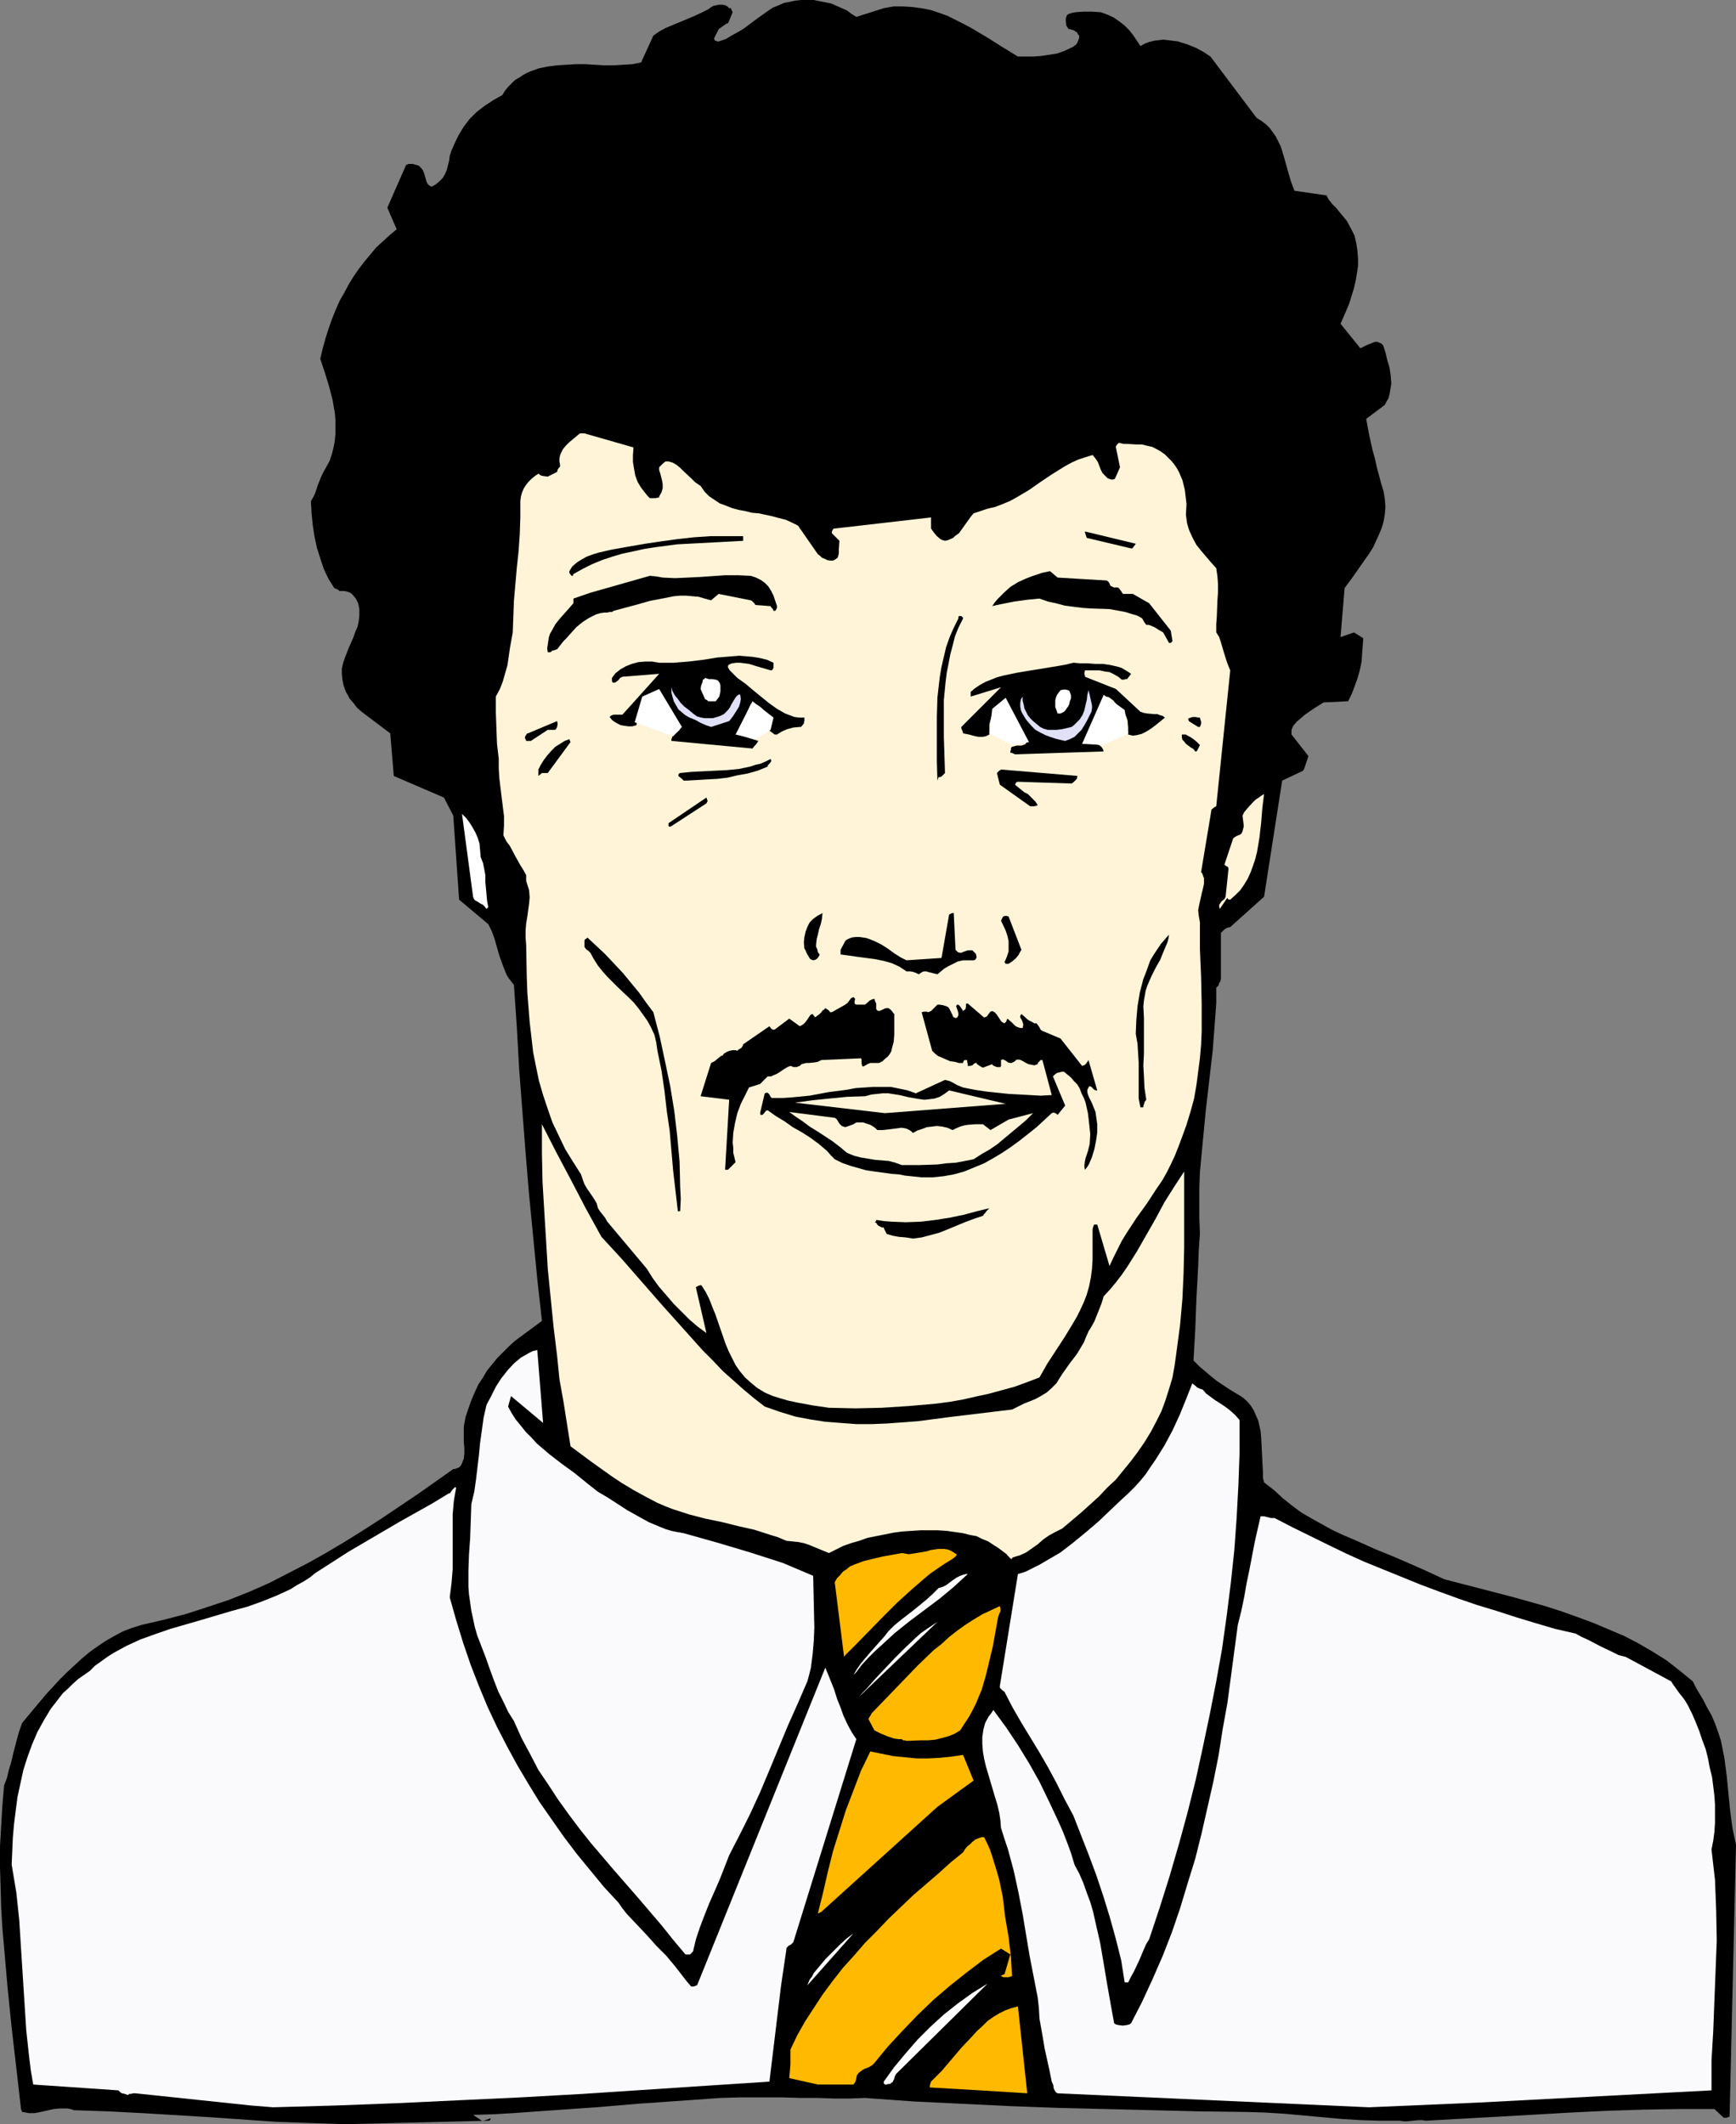<?xml version="1.0" encoding="UTF-8" standalone="no"?>
<svg
   version="1.0"
   width="127.251mm"
   height="155.668mm"
   id="svg53"
   sodipodi:docname="Brunette Man.wmf"
   xmlns:inkscape="http://www.inkscape.org/namespaces/inkscape"
   xmlns:sodipodi="http://sodipodi.sourceforge.net/DTD/sodipodi-0.dtd"
   xmlns="http://www.w3.org/2000/svg"
   xmlns:svg="http://www.w3.org/2000/svg">
  <rect width="100%" height="100%" fill="#808080" stroke="none"/>
  <sodipodi:namedview
     id="namedview53"
     pagecolor="#ffffff"
     bordercolor="#000000"
     borderopacity="0.25"
     inkscape:showpageshadow="2"
     inkscape:pageopacity="0.0"
     inkscape:pagecheckerboard="0"
     inkscape:deskcolor="#d1d1d1"
     inkscape:document-units="mm" />
  <defs
     id="defs1">
    <pattern
       id="WMFhbasepattern"
       patternUnits="userSpaceOnUse"
       width="6"
       height="6"
       x="0"
       y="0" />
  </defs>
  <path
     style="fill:#000000;fill-opacity:1;fill-rule:evenodd;stroke:none"
     d="m 95.511,588.353 40.079,-0.97 0.162,-0.162 0.162,-0.323 v -0.162 h -0.162 l -0.323,0.162 -0.485,0.162 -0.485,0.162 -0.485,0.162 h -0.485 l -2.424,-1.616 5.495,-0.162 5.656,-0.323 11.313,-0.808 11.636,-0.808 11.474,-0.97 11.474,-0.808 11.474,-0.808 5.656,-0.162 h 5.656 5.495 l 5.495,0.162 h 4.687 l 4.525,0.162 h 4.202 l 4.363,-0.162 13.414,0.97 13.414,0.646 13.414,0.646 13.09,0.485 13.252,0.323 12.929,0.323 13.09,0.323 12.767,0.162 5.333,0.162 5.333,0.323 10.666,0.97 5.333,0.485 5.333,0.323 5.333,0.162 h 5.495 l 0.97,0.162 h 0.97 l 3.232,-0.323 h 0.97 l 0.97,0.162 20.363,-1.131 19.878,-1.131 10.02,-0.485 10.02,-0.323 9.858,-0.162 h 9.858 l 2.586,2.424 h 0.485 0.323 l 0.323,-0.162 0.485,-0.162 1.778,-75.301 -0.485,-2.262 -0.485,-2.262 -0.646,-4.848 -0.485,-4.848 -0.485,-5.009 -0.646,-4.848 -0.485,-2.424 -0.485,-2.424 -0.808,-2.424 -0.808,-2.262 -0.97,-2.262 -1.293,-2.262 -0.485,-0.97 -0.485,-0.97 -1.939,-3.232 -0.485,-0.97 -0.485,-0.97 -3.555,-2.909 -3.717,-2.909 -3.879,-2.424 -3.879,-2.262 -4.04,-2.101 -4.202,-1.778 -4.202,-1.778 -4.363,-1.616 -4.525,-1.616 -4.525,-1.454 -9.212,-2.585 -9.373,-2.424 -9.373,-2.424 -6.303,-2.909 -6.303,-2.747 -3.071,-1.293 -3.232,-1.293 -6.141,-2.747 -3.071,-1.293 -3.071,-1.454 -2.909,-1.616 -2.909,-1.616 -2.747,-1.616 -2.586,-1.939 -2.424,-1.939 -2.263,-2.101 -2.909,-2.262 -0.323,-1.293 v -1.616 l -0.162,-3.07 -0.162,-3.232 -0.162,-3.232 -0.162,-1.778 -0.323,-1.454 -0.323,-1.454 -0.646,-1.454 -0.646,-1.454 -0.808,-1.293 -0.97,-1.131 -1.293,-1.131 -3.717,-2.262 -3.394,-2.262 -1.616,-1.293 -3.232,-2.747 -1.616,-1.616 0.485,-8.564 0.323,-8.564 0.485,-8.888 0.162,-4.525 0.323,-4.525 -0.162,-4.363 v -4.201 -4.363 l 0.162,-4.201 0.808,-8.564 0.808,-8.403 1.939,-16.805 0.646,-8.564 0.323,-4.363 v -4.363 l 0.323,-0.323 0.323,-0.323 0.162,-0.646 0.323,-0.485 0.162,-0.646 v -12.766 l 0.162,-0.162 0.162,-0.162 0.485,-0.485 0.646,-0.485 0.485,-0.162 0.646,-0.162 9.373,-8.403 5.01,-32.157 5.495,-2.585 0.323,-0.162 0.162,-0.323 0.162,-0.323 0.162,-0.485 0.97,-2.909 -4.687,-5.979 v -1.293 l 0.485,-1.131 0.97,-1.131 1.131,-0.97 1.131,-0.97 2.586,-1.778 1.293,-0.808 1.293,-0.808 6.788,-0.323 0.97,-1.939 0.808,-2.101 0.808,-2.262 0.646,-2.262 0.485,-2.262 0.162,-2.262 0.162,-2.262 0.162,-2.101 -2.586,-1.616 -3.717,1.293 1.131,-13.574 2.263,-3.07 2.263,-3.232 2.263,-3.232 1.131,-1.778 0.808,-1.778 0.808,-1.778 0.808,-1.939 0.485,-1.778 0.323,-1.939 0.162,-1.939 -0.162,-2.101 -0.323,-2.101 -0.646,-2.101 -0.646,-2.424 -0.646,-2.424 -0.485,-2.262 -0.646,-2.262 -0.97,-4.363 -0.808,-4.363 5.172,-3.878 0.485,-0.97 0.485,-0.808 0.323,-1.131 0.162,-0.97 0.162,-0.97 0.162,-1.131 -0.162,-2.101 -0.323,-2.262 -0.646,-2.101 -0.485,-2.101 -0.646,-1.939 -0.485,-0.485 -0.323,-0.162 -0.808,-0.323 h -0.646 l -0.808,0.323 -1.616,0.646 -1.616,0.808 -5.495,-6.787 1.616,-3.717 0.808,-1.939 1.293,-4.201 0.485,-2.101 0.323,-1.939 0.323,-2.101 v -2.101 l -0.162,-2.101 -0.323,-2.101 -0.485,-2.101 -0.97,-1.939 -1.131,-2.101 -1.454,-1.778 -1.616,-1.939 -0.646,-0.646 -0.485,-0.485 -0.323,-0.485 -0.323,-0.323 -0.485,-0.808 -0.323,-0.646 -8.889,-1.293 -0.97,-2.585 -0.808,-2.747 -0.808,-2.909 -0.808,-2.747 -0.485,-1.454 -0.646,-1.293 -0.646,-1.293 -0.808,-1.131 -0.808,-1.131 -1.131,-1.131 -1.293,-0.97 -1.293,-0.808 -12.767,-16.967 -1.939,-1.293 -2.101,-1.131 -2.424,-0.97 -2.586,-0.808 -1.293,-0.162 -1.293,-0.162 -1.454,-0.162 -1.293,0.162 -1.293,0.162 -1.293,0.323 -1.293,0.485 -1.131,0.646 -0.97,-1.454 -0.97,-1.454 -1.131,-1.454 -1.293,-1.293 -1.454,-1.131 -1.616,-1.131 -1.778,-0.808 -1.778,-0.646 -2.424,-0.162 h -2.424 l -2.101,0.162 -0.97,0.162 -0.97,0.323 -0.485,0.323 -0.162,0.485 -0.162,0.485 v 0.646 l 0.162,1.293 0.646,0.97 h 0.323 l 0.485,0.162 0.646,0.162 0.646,0.485 h 0.162 l 0.162,0.323 0.162,0.323 0.323,0.323 v 0.646 l -0.323,0.808 -0.162,0.485 -0.323,0.485 -0.808,0.646 -0.97,0.485 -1.778,0.808 -1.939,0.646 -2.101,0.323 -2.101,0.323 -2.263,0.162 h -4.202 L 277.807,13.089 273.444,10.342 269.08,7.756 266.979,6.625 264.717,5.494 262.454,4.363 260.192,3.555 257.767,2.747 255.182,2.262 252.758,1.939 250.172,1.778 h -2.586 l -2.747,0.485 -7.596,2.424 -1.293,-0.808 -1.293,-0.97 -1.454,-0.646 -1.454,-0.646 -1.454,-0.646 -1.616,-0.323 -1.616,-0.323 L 225.446,0 h -1.616 -1.778 l -1.616,0.162 -1.616,0.323 -1.616,0.323 -1.454,0.646 -1.616,0.646 -1.454,0.97 -3.394,2.424 -3.232,2.424 -1.616,0.97 -1.778,0.97 -1.616,0.97 -1.939,0.646 h -0.323 l -0.485,-0.162 -0.323,-0.162 v -0.162 l -0.162,-0.323 1.293,-2.585 0.646,-0.485 0.485,-0.323 0.646,-0.485 0.323,-0.162 0.162,-0.162 h 0.323 L 202.982,3.393 202.82,3.07 202.659,2.747 202.497,2.262 h -0.485 L 201.527,1.778 200.881,1.454 200.073,1.293 h -0.808 l -0.808,0.162 -0.808,0.162 -0.808,0.485 -0.646,0.485 -1.939,0.97 -2.101,0.97 -3.879,1.616 -3.879,1.616 -1.778,0.97 -1.616,1.131 -3.394,7.433 -2.424,0.485 -2.586,0.162 -2.586,0.162 h -2.586 l -2.586,-0.162 -2.747,-0.162 h -2.586 l -2.586,0.162 -2.586,0.162 -2.586,0.323 -2.424,0.485 -2.263,0.808 -1.131,0.485 -1.131,0.646 -0.97,0.646 -1.131,0.646 -0.97,0.97 -0.97,0.97 -0.808,0.97 -0.808,1.293 -2.586,1.454 -2.424,1.616 -2.101,1.616 -1.939,1.939 -1.616,2.101 -1.454,2.424 -0.646,1.293 -0.646,1.454 -0.646,1.454 -0.485,1.454 -0.162,1.293 -0.323,1.293 -0.323,1.293 -0.485,1.131 -0.646,1.131 -0.97,0.97 -0.97,0.808 -1.131,0.646 -0.646,-0.323 -0.485,-0.485 -0.323,-0.646 -0.162,-0.646 -0.485,-1.616 -0.323,-0.808 -0.485,-0.646 -0.323,-0.323 -0.323,-0.323 -0.485,-0.162 -0.646,-0.162 -0.485,-0.162 h -0.646 -0.646 l -0.646,0.323 -5.172,11.796 2.586,5.979 -1.939,1.616 -1.939,1.778 -1.778,1.616 -1.616,1.939 -1.616,1.939 -1.616,2.101 -1.454,2.101 -1.293,2.101 -1.293,2.424 -1.293,2.262 -1.131,2.585 -0.97,2.424 -0.97,2.747 -0.808,2.585 -0.808,2.909 -0.646,2.747 1.293,3.878 1.131,3.717 0.97,3.717 0.646,3.717 0.162,1.939 v 1.778 1.939 l -0.162,1.939 -0.323,1.778 -0.485,1.939 -0.646,1.939 -0.97,1.778 -0.646,1.131 -0.646,1.293 -0.97,2.424 -0.808,2.424 -0.485,0.97 -0.646,1.131 0.162,3.232 0.323,3.232 0.485,3.232 0.646,3.07 0.97,3.07 0.97,2.909 1.293,2.747 1.616,2.585 0.808,0.323 0.485,0.323 0.162,0.162 h 0.162 1.293 l 0.646,0.162 0.485,0.162 0.646,0.323 0.485,0.485 0.808,0.97 0.646,1.293 0.323,1.616 v 1.778 l -0.162,1.454 -0.323,1.616 -0.646,1.454 -0.485,1.454 -1.293,2.909 -1.131,2.909 -0.485,1.454 -0.323,1.454 v 1.454 l 0.162,1.616 0.323,1.616 0.646,1.778 0.485,0.808 0.485,0.97 1.131,1.293 0.97,1.293 1.293,1.131 7.919,5.979 0.97,11.796 13.898,5.979 2.586,5.009 1.616,23.269 8.08,6.787 0.97,1.939 0.808,2.262 0.646,2.262 0.646,2.262 0.808,2.262 0.808,2.101 0.485,1.131 0.646,0.97 0.646,0.808 0.646,0.808 0.808,11.796 0.646,11.635 1.778,23.108 0.97,11.635 1.131,11.635 1.131,11.635 1.293,11.635 -3.717,2.747 -3.717,2.747 -1.616,1.454 -1.616,1.616 -1.616,1.616 -1.454,1.778 -1.454,1.778 -1.131,1.939 -1.293,1.939 -0.97,2.101 -0.97,2.262 -0.808,2.262 -0.808,2.424 -0.485,2.585 v 1.454 2.909 l 0.162,1.616 v 1.454 l -0.162,1.454 -0.485,1.293 -0.323,0.646 -0.485,0.485 -0.323,0.162 -0.485,0.162 -0.485,0.162 h -0.323 l -9.858,6.948 -9.858,6.625 -5.01,3.232 -5.172,3.232 -5.172,3.07 -5.172,2.909 -5.333,2.747 -5.333,2.747 -5.495,2.424 -5.656,2.262 -5.818,1.939 -5.98,1.939 -6.141,1.616 -6.303,1.454 -2.586,0.808 -2.586,0.97 -2.424,1.293 -2.263,1.293 -2.424,1.616 -2.263,1.616 -2.101,1.778 -2.101,1.939 -2.101,1.939 -1.939,1.939 -3.717,4.04 -3.394,4.04 -1.616,1.939 -0.808,0.97 -0.808,0.97 -0.808,2.262 -0.646,2.262 -1.131,4.363 -0.485,2.101 -0.646,2.101 -0.485,2.101 -0.808,2.101 -0.485,5.656 L 0.323,505.78 0,511.436 v 5.656 l 0.162,5.494 0.162,5.656 0.323,5.656 0.485,5.494 0.97,11.15 1.131,11.15 1.293,11.15 1.293,11.311 0.323,0.808 0.97,0.162 0.808,0.162 h 1.616 l 1.778,-0.323 3.555,-0.808 1.778,-0.162 h 0.97 0.97 l 0.97,0.162 0.97,0.323 9.535,0.323 9.373,0.485 18.747,1.131 18.585,1.293 9.373,0.323 z"
     id="path1" />
  <path
     style="fill:#fafafd;fill-opacity:1;fill-rule:evenodd;stroke:none"
     d="m 75.633,583.667 17.131,-0.485 17.131,-0.646 17.131,-0.808 17.292,-0.808 17.292,-0.97 17.131,-1.131 17.131,-1.131 17.292,-1.131 3.232,-26.663 1.454,-9.857 v -0.323 l 0.162,-0.323 0.485,-0.485 0.646,-0.323 0.646,-0.646 17.454,-56.234 -1.293,-1.939 -1.131,-2.101 -1.131,-2.424 -0.808,-2.262 -0.97,-2.424 -0.808,-2.585 -0.97,-2.424 -0.97,-2.424 -0.162,-0.323 -0.162,-0.485 -0.162,-0.323 v -0.162 l -35.554,88.067 h -0.162 l -0.323,0.162 -0.485,0.162 h -0.162 -0.485 l -1.131,-1.293 -1.131,-1.454 -2.263,-2.909 -2.424,-2.909 -1.454,-1.454 -1.293,-1.293 -2.747,-3.07 -2.747,-2.909 -2.747,-2.909 -1.131,-1.454 -1.131,-1.616 -4.04,-4.363 -3.717,-4.525 -3.717,-4.525 -3.555,-4.686 -3.394,-4.848 -3.394,-4.848 -3.071,-5.009 -3.071,-5.171 -2.909,-5.332 -2.747,-5.333 -2.586,-5.494 -2.424,-5.817 -2.263,-5.817 -2.101,-6.14 -1.939,-6.302 -1.778,-6.302 0.485,-3.878 0.323,-3.878 v -3.878 -3.717 -3.878 -3.717 l 0.323,-3.717 0.323,-1.939 0.323,-1.778 -0.323,-0.162 -0.162,0.162 -0.485,0.485 -0.485,0.646 -0.162,0.323 -0.485,0.162 -4.525,2.747 -9.212,5.171 -4.687,2.747 -9.373,5.494 -4.525,2.909 -4.525,2.909 -1.616,1.293 -1.778,1.131 -1.778,0.97 -1.778,1.131 -3.879,1.778 -4.04,1.616 -4.04,1.454 -4.202,1.131 -8.727,2.585 -8.404,2.424 -4.202,1.454 -4.04,1.454 -3.879,1.778 -3.555,1.939 -1.778,1.131 -1.778,1.293 -1.616,1.131 -1.454,1.454 -1.616,1.131 -1.616,1.131 -1.454,1.293 -1.293,1.293 -1.454,1.293 -1.131,1.454 -2.263,2.909 -1.939,3.232 -1.778,3.232 -1.454,3.393 -1.293,3.555 -1.131,3.555 -0.808,3.717 -0.808,3.717 -0.485,3.717 -0.485,3.878 -0.323,3.717 -0.162,3.717 -0.162,3.717 0.646,3.878 0.646,3.878 0.808,7.595 0.485,7.756 0.97,15.19 0.485,7.595 0.808,7.433 0.485,3.878 0.646,3.717 23.595,1.616 0.485,0.485 0.485,0.323 0.808,0.162 0.808,0.323 0.485,-0.323 h 0.485 l 0.485,-0.162 h 0.646 l 32.16,3.393 z"
     id="path2" />
  <path
     style="fill:#fafafd;fill-opacity:1;fill-rule:evenodd;stroke:none"
     d="m 379.298,583.667 30.059,-1.293 64.805,-3.393 v -8.241 l 0.485,-8.241 0.323,-8.403 0.323,-8.241 0.323,-8.403 -0.162,-8.403 -0.162,-4.201 -0.162,-4.201 -0.485,-4.201 -0.485,-4.201 0.485,-2.424 0.323,-2.424 0.162,-2.424 v -2.424 -2.585 l -0.162,-2.585 -0.323,-2.585 -0.323,-2.585 -0.646,-2.585 -0.485,-2.585 -0.646,-2.585 -0.97,-2.585 -0.808,-2.424 -0.97,-2.424 -0.97,-2.262 -1.131,-2.262 -0.646,-1.131 -0.646,-0.97 -1.293,-1.616 -1.131,-1.616 -0.485,-0.646 -0.485,-0.808 -12.606,-6.787 -1.939,-0.485 -1.616,-0.808 -3.394,-1.616 -3.394,-1.778 -1.778,-0.808 -1.778,-0.97 -5.656,-1.293 -5.495,-1.616 -5.333,-1.616 -5.495,-1.778 -5.333,-1.616 -5.172,-1.778 -5.333,-1.939 -5.172,-1.939 -5.172,-2.101 -5.172,-2.101 -5.172,-2.101 -5.01,-2.262 -5.01,-2.424 -9.858,-4.848 -5.01,-2.585 h -0.97 l -1.939,-0.485 h -0.97 l -0.808,3.555 -0.808,3.555 -1.454,7.595 -0.808,3.878 -0.646,3.717 -0.808,3.878 -0.97,3.878 -0.97,7.272 -0.97,7.272 -0.97,7.272 -1.293,7.11 -1.131,7.272 -1.454,7.272 -1.616,7.11 -1.616,7.11 -1.778,7.11 -2.101,6.787 -2.101,6.948 -2.263,6.625 -2.586,6.625 -2.747,6.302 -2.909,6.302 -3.071,5.979 -0.485,0.323 -0.646,0.162 -1.131,0.162 -1.293,-0.162 -0.646,-0.162 -0.485,-0.323 -0.97,-5.333 -0.97,-5.494 -0.97,-5.817 -0.97,-5.656 -1.293,-5.656 -0.646,-2.909 -0.808,-2.747 -0.97,-2.585 -0.97,-2.747 -1.131,-2.585 -1.293,-2.424 -0.97,-3.232 -1.131,-3.07 -1.131,-2.909 -1.293,-2.909 -2.586,-5.494 -2.586,-5.332 -2.909,-5.171 -3.071,-5.009 -3.232,-4.848 -3.555,-4.848 -0.646,0.97 -0.646,0.808 -0.97,1.778 -0.485,1.778 -0.323,2.101 v 1.939 l 0.162,2.101 0.323,1.939 0.485,2.101 1.293,4.363 1.293,4.363 0.646,2.101 0.485,2.101 0.323,2.101 0.162,2.101 0.97,3.07 0.97,2.909 1.616,5.979 1.293,5.979 1.131,5.817 1.939,11.635 1.131,5.817 1.131,5.817 0.323,2.909 0.162,2.909 0.97,5.494 0.485,2.909 0.646,2.909 0.646,2.909 0.646,3.232 0.162,0.323 0.323,0.808 v 0.485 l 0.162,0.485 0.162,0.323 0.323,0.485 0.485,0.323 z"
     id="path3" />
  <path
     style="fill:#ffba00;fill-opacity:1;fill-rule:evenodd;stroke:none"
     d="m 271.504,578.981 13.09,0.808 -2.586,-24.077 -1.778,0.485 -1.778,0.646 -1.616,0.808 -1.616,0.97 -1.616,1.131 -1.454,1.454 -1.454,1.293 -1.454,1.616 -2.909,3.07 -2.747,3.232 -2.747,3.232 -1.454,1.454 -1.454,1.454 -0.162,0.485 -0.162,0.646 v 0.323 0.162 z"
     id="path4" />
  <path
     style="fill:#ffba00;fill-opacity:1;fill-rule:evenodd;stroke:none"
     d="m 226.577,577.365 h 9.858 l 0.485,-0.646 0.162,-0.485 0.162,-0.646 0.162,-0.808 0.485,-0.646 0.646,-0.485 0.646,-0.485 0.808,-0.323 0.808,-0.323 0.808,-0.485 0.646,-0.646 3.717,-4.525 4.04,-4.363 4.202,-4.363 4.363,-4.201 4.525,-3.878 4.687,-3.717 4.687,-3.555 4.848,-3.07 2.586,1.616 -1.616,5.494 -0.485,0.162 -0.323,0.162 h -0.162 v 0.162 l 0.646,0.323 h 0.808 0.646 l 0.97,-0.323 -0.162,-2.585 -0.162,-2.747 -0.646,-5.494 -0.97,-5.656 -0.646,-5.494 -0.97,-4.686 -0.646,-2.262 -0.646,-2.101 -0.646,-2.101 -0.646,-1.939 -0.808,-1.778 -0.808,-1.616 h -0.646 l -0.97,0.323 -0.808,0.323 -0.808,0.646 -0.646,0.646 -0.808,0.646 -0.646,0.808 -0.485,0.808 -3.394,2.747 -3.394,3.07 -6.949,5.979 -3.394,3.232 -3.394,3.232 -3.232,3.393 -3.394,3.393 -3.071,3.555 -3.071,3.393 -2.909,3.717 -2.747,3.717 -2.424,3.717 -2.424,3.717 -2.101,3.717 -1.939,4.04 v 2.262 1.939 l -0.162,1.939 -0.162,1.778 z"
     id="path5" />
  <path
     style="fill:#ffffff;fill-opacity:1;fill-rule:evenodd;stroke:none"
     d="m 245.162,577.365 h 0.485 l 0.485,-0.162 h 0.485 l 0.323,-0.323 0.323,-0.162 0.162,-0.323 0.323,-0.646 0.162,-0.646 0.323,-0.646 25.373,-25.047 -2.101,1.293 -2.101,1.293 -4.04,2.909 -3.879,3.07 -3.717,3.393 -3.555,3.555 -3.232,3.717 -3.232,3.878 -2.909,4.04 v 0.485 l 0.162,0.162 z"
     id="path6" />
  <path
     style="fill:#ffffff;fill-opacity:1;fill-rule:evenodd;stroke:none"
     d="m 223.668,549.895 12.767,-14.382 -1.939,1.454 -1.939,1.778 -1.939,1.939 -1.939,1.939 -1.616,1.939 -1.616,1.939 -0.485,0.97 -0.646,0.808 -0.323,0.808 z"
     id="path7" />
  <path
     style="fill:#fafafd;fill-opacity:1;fill-rule:evenodd;stroke:none"
     d="m 312.553,549.087 0.808,-1.616 0.808,-1.454 1.454,-3.07 1.293,-3.07 0.646,-1.454 0.808,-1.293 2.909,-8.726 2.747,-8.726 2.586,-8.888 2.424,-8.888 2.263,-9.049 1.939,-8.888 1.939,-9.211 1.778,-9.049 1.616,-9.049 1.293,-9.211 1.131,-9.049 0.97,-9.049 0.646,-9.049 0.485,-9.049 0.323,-9.049 v -8.888 l -1.293,-1.454 -1.454,-1.293 -1.293,-0.97 -1.454,-0.97 -1.293,-0.808 -1.293,-0.97 -1.131,-0.808 -0.97,-1.131 -0.485,-0.162 -0.485,-0.162 -0.646,-0.323 -0.485,-0.485 -0.485,-0.323 -0.323,-0.323 -1.778,4.525 -1.778,4.363 -1.939,4.201 -2.263,4.201 -2.424,3.878 -1.454,2.101 -1.293,1.939 -1.454,1.778 -1.616,1.778 -1.778,1.778 -1.778,1.616 -6.464,6.14 -3.394,2.909 -3.555,2.909 -3.555,2.747 -1.939,1.131 -1.939,1.131 -1.939,1.131 -1.939,0.97 -1.939,0.97 -2.101,0.646 -5.01,31.025 v 0.485 l 0.323,0.323 0.323,0.323 0.646,0.485 2.263,4.363 2.424,4.201 5.01,8.241 2.424,4.201 2.263,4.201 2.263,4.525 2.424,4.525 4.363,11.15 2.101,5.656 1.939,5.817 1.778,5.817 1.616,5.817 1.454,5.817 0.97,6.14 z"
     id="path8" />
  <path
     style="fill:#fafafd;fill-opacity:1;fill-rule:evenodd;stroke:none"
     d="m 191.023,541.33 h 0.162 l 0.162,-0.162 0.162,-0.162 0.162,-0.162 0.323,-0.323 0.808,-3.393 1.131,-3.393 1.293,-3.393 1.293,-3.232 2.909,-6.625 2.586,-6.625 2.909,-5.656 2.909,-5.817 2.747,-5.979 2.586,-6.14 5.172,-12.443 2.747,-6.14 2.586,-5.979 0.485,-1.778 0.485,-1.939 0.485,-3.717 0.323,-3.717 0.162,-3.717 -0.162,-7.11 -0.162,-7.272 -4.202,-1.778 -4.202,-1.778 -4.525,-1.454 -4.525,-1.454 -9.212,-2.747 -9.212,-2.585 -1.778,-0.323 -1.616,-0.323 -1.616,-0.485 -1.616,-0.646 -3.071,-1.293 -2.909,-1.616 -2.909,-1.616 -5.495,-3.555 -2.747,-1.616 -3.071,-2.424 -3.394,-2.747 -3.555,-2.585 -3.555,-2.747 -3.394,-2.909 -1.454,-1.616 -1.616,-1.616 -1.293,-1.616 -1.454,-1.778 -1.131,-1.778 -0.97,-1.778 0.808,-2.909 8.889,7.433 -1.616,-20.199 -1.293,0.323 -0.97,0.485 -1.131,0.646 -1.131,0.646 -0.97,0.808 -0.97,0.808 -1.778,1.939 -1.778,2.262 -1.454,2.262 -1.293,2.585 -1.293,2.424 -0.808,3.555 -0.485,3.555 -0.485,3.393 -0.323,3.393 -0.808,6.787 -0.485,3.393 -0.808,3.393 -0.162,4.686 -0.162,4.686 -0.323,4.525 -0.162,4.525 v 4.525 l 0.162,2.101 0.323,2.262 0.323,2.262 0.485,2.262 0.485,2.262 0.646,2.262 2.424,6.302 1.131,3.232 1.131,3.07 1.131,2.909 1.454,2.909 1.293,2.747 1.616,2.585 2.101,4.686 2.424,4.525 2.263,4.363 2.747,4.04 2.747,4.201 2.909,4.04 2.909,3.878 3.071,3.878 6.464,7.595 6.626,7.595 6.626,7.756 3.232,4.04 3.394,4.04 z"
     id="path9" />
  <path
     style="fill:#ffffff;fill-opacity:1;fill-rule:evenodd;stroke:none"
     d="m 226.577,537.937 17.777,-16.805 z"
     id="path10" />
  <path
     style="fill:#ffba00;fill-opacity:1;fill-rule:evenodd;stroke:none"
     d="m 227.546,529.534 32.16,-29.086 10.02,-7.272 -2.909,-7.11 -3.232,0.485 -3.232,0.323 -3.232,0.162 h -3.232 l -3.232,-0.323 -3.232,-0.323 -3.232,-0.646 -3.071,-0.646 -2.586,5.332 -2.101,5.494 -2.101,5.494 -1.778,5.656 -1.778,5.656 -1.454,5.817 -1.293,5.656 -1.454,5.817 z"
     id="path11" />
  <path
     style="fill:#ffffff;fill-opacity:1;fill-rule:evenodd;stroke:none"
     d="m 246.94,518.061 6.788,-5.817 z"
     id="path12" />
  <path
     style="fill:#ffba00;fill-opacity:1;fill-rule:evenodd;stroke:none"
     d="m 251.141,482.188 3.879,-0.162 h 2.101 l 1.939,-0.162 1.939,-0.485 1.778,-0.485 1.616,-0.646 1.616,-0.97 1.131,-1.778 1.293,-1.939 0.97,-1.778 0.97,-1.939 0.808,-1.939 0.808,-1.939 1.131,-3.878 0.97,-4.04 0.97,-4.04 1.454,-8.08 0.323,-0.97 0.323,-0.646 v -0.808 l -0.162,-0.646 -2.424,1.131 -2.424,1.131 -2.424,1.454 -2.263,1.454 -2.263,1.616 -2.263,1.778 -2.101,1.939 -2.263,1.778 -4.363,4.201 -4.202,4.363 -8.565,8.888 -0.323,0.646 -0.323,0.485 -0.162,0.323 v 0.162 l 1.616,3.07 1.616,0.808 1.939,0.808 0.97,0.323 0.97,0.323 1.131,0.162 h 0.97 l 0.162,0.162 0.162,0.162 h 0.485 z"
     id="path13" />
  <path
     style="fill:#ffffff;fill-opacity:1;fill-rule:evenodd;stroke:none"
     d="m 238.051,469.907 21.656,-20.684 -1.454,0.97 -1.454,0.97 -1.616,1.131 -1.454,1.293 -2.909,2.747 -2.909,2.909 -2.747,2.909 -2.747,2.909 -1.131,1.293 -1.131,1.293 -1.131,1.131 z"
     id="path14" />
  <path
     style="fill:#ffffff;fill-opacity:1;fill-rule:evenodd;stroke:none"
     d="m 237.243,463.12 1.454,-1.939 1.778,-1.939 1.778,-1.778 1.778,-1.616 3.879,-3.555 4.04,-3.232 8.404,-6.302 3.879,-3.232 3.879,-3.555 h -0.485 l -0.646,0.162 -0.97,0.323 -0.97,0.485 -0.97,0.646 -1.939,1.454 -0.97,0.485 -1.131,0.323 -1.778,1.778 -1.616,1.454 -3.555,2.909 -3.555,2.747 -1.778,1.454 -1.616,1.616 -1.131,1.454 -1.293,1.454 -2.586,2.909 -2.586,3.07 -1.131,1.616 -0.97,1.616 z"
     id="path15" />
  <path
     style="fill:#ffba00;fill-opacity:1;fill-rule:evenodd;stroke:none"
     d="m 234.172,458.434 3.555,-3.555 7.111,-7.272 3.555,-3.555 3.717,-3.393 3.717,-3.232 1.939,-1.616 2.101,-1.454 1.939,-1.293 2.101,-1.293 0.808,-0.646 0.323,-0.485 h 0.162 l -0.97,-0.646 -0.808,-0.485 -0.808,-0.323 -0.97,-0.162 h -0.808 -0.97 l -2.101,0.323 -0.97,0.323 -0.97,0.162 -1.939,0.323 -2.101,0.323 -0.97,-0.162 -0.97,-0.162 -2.586,0.485 -2.747,0.485 -2.747,0.646 -2.586,0.646 -2.586,0.97 -1.131,0.485 -0.97,0.808 -0.97,0.646 -0.808,0.97 -0.808,0.808 -0.646,1.131 2.586,20.684 z"
     id="path16" />
  <path
     style="fill:#fff4d8;fill-opacity:1;fill-rule:evenodd;stroke:none"
     d="m 280.393,431.448 0.97,-0.323 1.131,-0.323 1.778,-0.808 1.616,-1.131 1.616,-1.131 1.454,-1.293 1.616,-1.131 1.778,-0.97 1.939,-0.97 5.172,-4.363 5.01,-4.525 2.263,-2.424 2.424,-2.262 2.101,-2.585 2.101,-2.585 1.939,-2.585 1.778,-2.585 1.778,-2.909 1.454,-2.747 1.454,-2.909 1.131,-3.07 0.97,-3.07 0.97,-3.232 0.646,-3.717 0.485,-3.555 0.97,-7.272 0.646,-7.272 0.323,-7.11 0.162,-7.11 v -6.948 -14.058 l -2.747,4.201 -2.747,4.363 -2.424,4.525 -2.586,4.525 -2.586,4.525 -2.747,4.363 -1.454,2.101 -1.616,2.101 -1.616,1.939 -1.778,1.939 -0.646,2.101 -0.646,1.616 -0.646,1.616 -0.646,1.616 -0.808,1.454 -0.808,1.293 -0.646,1.454 -0.646,1.616 -0.97,1.616 -0.97,1.616 -2.101,2.747 -1.939,2.747 -1.616,2.585 -1.454,1.454 -1.293,1.131 -1.616,0.97 -1.454,0.808 -3.232,1.293 -1.616,0.808 -1.616,0.808 -17.454,2.101 -8.565,1.131 -4.363,0.323 -4.363,0.323 -4.202,0.162 h -4.202 l -4.363,-0.323 -4.202,-0.323 -4.202,-0.646 -4.202,-0.808 -4.202,-1.293 -4.202,-1.454 -2.909,-2.262 -2.909,-2.424 -2.909,-2.585 -2.909,-2.585 -2.747,-2.909 -2.909,-2.909 -5.495,-6.14 -5.656,-6.302 -11.151,-12.766 -5.656,-6.14 -4.363,-7.918 -4.04,-7.756 -4.202,-7.918 -3.879,-7.595 v 8.08 l 0.162,7.918 0.485,8.08 0.485,7.918 0.485,8.08 0.808,8.08 0.808,8.08 0.97,7.918 0.646,6.464 1.131,6.302 0.97,6.14 0.97,6.14 5.656,4.201 5.656,4.04 2.909,1.939 3.232,1.939 3.232,1.778 3.394,1.778 2.263,0.97 2.101,0.808 4.525,1.454 4.363,1.131 4.687,0.97 4.525,1.131 4.363,0.97 4.525,1.454 2.101,0.646 2.263,0.97 1.616,0.162 1.616,0.162 1.616,0.323 1.454,0.485 2.747,1.131 2.747,1.131 1.939,-0.97 1.939,-0.97 2.263,-0.808 2.263,-0.646 2.263,-0.808 2.424,-0.485 2.424,-0.485 2.424,-0.485 2.424,-0.323 2.424,-0.162 2.586,-0.162 h 2.424 2.424 l 2.424,0.162 2.263,0.323 2.263,0.323 1.939,0.485 1.778,0.323 1.616,0.808 1.616,0.646 1.454,0.97 1.293,0.808 2.586,1.939 h -0.162 l 0.162,0.162 0.646,0.646 0.323,0.323 h 0.162 0.162 v -0.162 z"
     id="path17" />
  <path
     style="fill:#fff4d8;fill-opacity:1;fill-rule:evenodd;stroke:none"
     d="m 229.647,389.919 7.272,0.162 7.434,-0.162 7.434,-0.485 7.434,-0.646 3.717,-0.485 3.717,-0.646 3.555,-0.808 3.717,-0.808 3.555,-0.97 3.555,-0.97 3.555,-1.293 3.394,-1.293 2.101,-3.717 2.424,-3.717 2.424,-3.717 2.263,-3.717 1.131,-1.939 0.97,-1.939 0.97,-2.101 0.808,-2.101 0.646,-2.262 0.485,-2.424 0.323,-2.424 0.162,-2.585 v -8.403 l 0.162,-0.646 0.162,-0.485 0.162,-0.162 h 0.323 0.162 0.323 l 3.394,11.473 1.131,-2.424 1.131,-2.262 1.131,-2.262 1.293,-2.101 2.747,-4.201 2.909,-4.04 2.747,-4.201 1.454,-2.101 1.293,-2.262 1.131,-2.262 1.131,-2.424 0.97,-2.424 0.97,-2.585 1.293,-3.555 1.131,-3.717 0.97,-3.555 0.646,-3.717 0.485,-3.717 0.485,-3.717 0.323,-3.717 0.162,-3.717 v -7.595 l -0.162,-7.595 -0.323,-7.595 v -7.433 l -0.162,-0.97 -0.162,-0.808 -0.162,-1.616 0.323,-1.616 0.646,-2.909 0.323,-1.293 0.323,-1.454 v -1.616 l -0.162,-0.323 -0.323,-0.97 -0.323,-0.323 2.909,-17.452 h 0.162 l 0.323,-0.323 0.485,-0.323 0.323,-0.162 3.879,-37.651 -0.485,-1.131 -0.485,-1.293 -0.808,-2.585 -0.808,-2.747 -0.485,-1.454 -0.808,-1.293 v -2.262 l 0.162,-2.262 0.162,-4.363 0.162,-2.262 v -2.262 l -0.162,-2.101 -0.323,-2.262 -1.454,-1.616 -2.747,-3.232 -1.293,-1.616 -0.97,-1.778 -0.97,-2.101 -0.323,-0.97 -0.323,-1.131 -0.162,-1.131 -0.162,-1.293 0.162,-2.909 -0.323,-2.747 -0.162,-1.293 -0.323,-1.293 -0.323,-1.293 -0.485,-1.131 -0.485,-1.131 -0.646,-1.131 -0.646,-0.97 -0.808,-0.97 -0.808,-0.808 -0.97,-0.97 -1.131,-0.808 -1.131,-0.646 -1.293,-0.646 -1.454,-0.323 -1.293,-0.323 h -1.454 l -2.586,-0.162 h -1.131 l -1.293,-0.323 -0.162,0.162 -0.323,0.323 -0.323,0.485 v 0.323 l 1.131,5.494 -1.131,2.585 -0.162,0.323 -0.162,0.323 -0.485,0.162 h -0.485 l -0.97,-0.323 -0.808,-0.808 -0.646,-0.646 -0.485,-0.97 -0.808,-2.101 -0.646,-0.97 -0.808,-0.97 -2.101,0.646 -1.939,0.646 -1.778,0.808 -1.778,0.97 -3.394,2.101 -3.394,2.262 -3.232,2.262 -3.555,2.101 -1.778,0.97 -1.939,0.808 -2.101,0.808 -2.101,0.485 -3.879,1.293 -0.808,0.97 -0.808,1.131 -1.616,2.262 -0.808,1.131 -1.131,0.808 -0.485,0.485 -1.454,0.646 -0.808,0.162 -0.646,-0.162 -0.646,-0.323 -0.97,-0.808 -0.808,-0.97 -0.808,-1.131 v -3.07 l -26.666,3.07 h -0.323 l -0.323,0.485 -0.162,0.485 v 0.323 l 2.101,2.101 -0.162,2.424 v 1.131 l -0.323,1.131 -0.646,0.485 -0.646,0.323 h -0.808 l -0.808,-0.162 -0.646,-0.323 -0.808,-0.323 -0.485,-0.485 -0.646,-0.485 -5.495,-7.918 -1.616,-0.808 -1.778,-0.808 -1.939,-0.485 -1.778,-0.485 -3.717,-0.808 -1.939,-0.162 -1.939,-0.485 -1.778,-0.323 -1.778,-0.485 -1.616,-0.646 -1.778,-0.646 -1.454,-0.97 -1.454,-0.97 -1.293,-1.293 -1.131,-1.616 -1.454,-0.97 -1.131,-1.131 -2.101,-1.939 -0.97,-0.97 -0.97,-0.808 -1.131,-0.646 -1.131,-0.323 h -0.485 -0.323 l -0.646,0.485 -0.485,0.485 -0.646,0.646 v 0.808 l 0.323,0.97 0.485,1.939 0.162,0.97 v 1.131 l -0.323,1.131 -0.646,1.131 v 0.323 h -0.323 l -0.646,0.162 h -0.646 -0.97 l -0.646,-0.646 -0.646,-0.808 -1.131,-1.454 -0.97,-1.616 -0.646,-1.778 -0.323,-1.778 -0.323,-1.939 v -1.939 l 0.162,-2.101 -13.575,-3.878 h -1.293 l -0.97,0.808 -0.97,0.808 -0.97,0.808 -0.97,0.97 -0.808,0.97 -0.646,1.293 -0.162,0.485 -0.162,0.808 v 0.808 l 0.162,0.808 v 0.646 l -0.323,0.323 -0.323,0.485 -0.162,0.646 -2.586,1.293 -1.293,-0.162 -0.646,-0.162 -0.646,-0.485 -0.97,0.646 -0.97,0.808 -0.808,0.808 -0.646,0.808 -0.646,0.97 -0.485,1.131 -0.323,1.131 -0.162,1.293 v 4.525 l -0.162,4.686 -0.323,4.686 -0.485,4.525 -0.808,9.211 -0.162,4.363 -0.162,4.363 -0.808,4.525 -0.646,4.525 -0.646,2.262 -0.646,2.262 -0.808,2.101 -1.131,2.101 v 4.363 l 0.162,4.525 0.162,4.201 0.485,4.201 v 2.747 l 0.162,2.585 0.646,5.333 0.323,2.585 0.323,2.585 v 2.585 l -0.162,2.747 0.808,1.616 0.97,1.293 1.454,2.747 1.454,2.585 0.808,1.293 0.808,1.454 v 1.616 l 0.808,2.585 0.162,1.939 -0.162,1.778 -0.485,3.555 -0.323,1.939 -0.162,1.939 v 1.939 l 0.162,2.101 0.162,8.726 0.162,4.363 0.323,4.201 0.323,4.04 0.485,4.201 0.485,4.201 0.808,4.04 0.808,3.878 1.131,3.878 1.293,3.878 1.293,3.717 1.778,3.717 1.778,3.717 2.101,3.393 2.263,3.555 0.485,1.454 0.485,1.293 0.646,1.131 1.454,2.101 0.646,0.97 0.646,1.131 0.323,1.293 0.646,0.97 0.646,0.808 0.646,0.808 0.646,1.131 10.989,13.089 1.616,2.585 1.778,2.424 2.101,2.424 1.939,2.262 2.263,2.262 2.101,2.101 2.263,1.939 2.424,1.778 -2.909,-12.604 v -0.162 h 0.162 l 0.485,-0.323 0.646,-0.162 h 0.162 l 0.162,0.162 1.131,1.778 0.97,1.939 0.808,2.101 0.808,1.939 1.454,4.201 1.454,4.201 0.808,1.939 0.97,1.939 0.97,1.939 1.131,1.616 1.454,1.778 1.616,1.454 1.778,1.454 2.101,1.293 2.263,0.97 2.101,0.646 2.263,0.646 2.263,0.485 4.363,0.808 z"
     id="path18" />
  <path
     style="fill:#000000;fill-opacity:1;fill-rule:evenodd;stroke:none"
     d="m 252.919,343.058 2.424,-0.323 2.424,-0.646 2.424,-0.646 2.424,-0.97 4.687,-1.939 2.586,-0.97 2.424,-0.808 0.323,-0.485 0.323,-0.323 0.323,-0.485 0.485,-0.485 0.323,-0.323 -3.394,0.808 -3.555,0.97 -3.879,0.808 -4.04,0.646 -4.04,0.485 -4.202,0.162 -4.04,-0.162 -2.101,-0.162 -2.101,-0.323 v 0.323 l -0.162,0.162 h -0.162 -0.162 0.162 v 0.162 l 0.323,0.162 0.323,0.485 0.323,0.323 0.646,0.323 0.323,0.162 h 0.485 l 0.162,0.485 0.485,0.97 0.162,0.323 1.616,0.485 1.778,0.323 1.939,0.162 z"
     id="path19" />
  <path
     style="fill:#000000;fill-opacity:1;fill-rule:evenodd;stroke:none"
     d="m 188.437,335.463 0.162,-3.393 -0.162,-3.393 -0.162,-6.948 -0.646,-6.948 -0.808,-6.948 -1.131,-6.948 -1.454,-6.948 -1.454,-6.787 -1.778,-6.787 -1.939,-2.585 -1.939,-2.747 -2.263,-2.747 -2.263,-2.747 -2.424,-2.585 -2.424,-2.585 -2.586,-2.424 -2.424,-2.262 -0.323,0.323 -0.323,0.162 -0.162,0.323 v 1.454 0.323 l 0.323,0.485 0.323,0.323 0.485,0.323 0.485,0.485 0.97,1.778 1.131,1.778 1.293,1.616 1.293,1.454 2.909,2.909 3.071,2.909 1.454,1.454 1.293,1.616 1.293,1.778 1.131,1.616 0.97,1.778 0.97,2.101 0.485,2.101 0.323,2.262 1.131,5.494 0.808,5.494 0.646,5.656 0.808,5.494 0.97,11.15 1.293,11.15 z"
     id="path20" />
  <path
     style="fill:#000000;fill-opacity:1;fill-rule:evenodd;stroke:none"
     d="m 249.041,325.283 1.616,0.323 1.616,0.162 3.071,0.323 h 3.071 l 3.071,-0.323 2.747,-0.485 2.909,-0.808 2.747,-1.131 2.747,-1.131 2.586,-1.454 2.424,-1.454 2.424,-1.616 2.424,-1.778 2.263,-1.778 2.424,-1.939 4.202,-3.878 0.485,-0.162 0.485,0.162 0.323,0.162 0.323,0.323 2.101,-2.585 -3.394,-8.08 0.485,-0.485 0.646,-0.485 0.808,-0.162 0.485,-0.162 h 0.646 l 0.97,0.808 0.97,0.808 0.808,0.97 0.97,0.97 0.646,1.131 0.485,1.293 0.646,1.293 0.485,1.293 0.646,2.909 0.323,2.747 0.323,3.07 -0.162,2.747 -0.485,1.939 -0.323,0.97 -0.323,0.97 -0.162,0.808 -0.162,0.97 v 0.808 l 0.162,0.646 0.646,-0.808 0.485,-0.808 0.808,-1.939 0.646,-2.101 0.485,-2.424 0.323,-2.262 v -2.262 l -0.323,-2.262 -0.162,-1.131 -0.323,-0.808 -0.646,-1.616 -0.808,-1.616 -0.323,-0.808 -0.162,-0.646 v -0.646 l 0.323,-0.646 0.162,-0.323 h 0.323 l 0.323,0.162 0.162,0.162 0.646,0.646 0.485,0.162 h 0.323 l -2.424,-8.403 -0.323,0.485 -0.323,0.485 -0.323,0.323 -0.323,0.162 -0.485,0.162 -5.98,-7.595 -5.01,-2.101 -0.485,-0.323 -0.323,-0.646 -0.323,-0.485 -0.485,-0.646 h -0.646 l -0.485,-0.323 -0.97,-0.485 -0.485,-0.323 -0.485,-0.485 -1.131,-0.97 -0.323,0.485 v 0.485 l 0.485,0.808 0.323,0.97 v 0.485 l -0.162,0.646 h -0.646 l -0.485,-0.162 -0.485,-0.162 -0.485,-0.323 -0.97,-0.97 -1.131,-0.97 -0.162,0.323 -0.162,0.485 -0.323,0.323 -0.162,0.162 -0.646,-0.323 -0.323,-0.323 -0.646,-0.97 -0.646,-0.97 -0.485,-0.485 -0.646,-0.323 -0.485,0.162 -0.162,0.162 -0.485,0.646 -0.323,0.485 -0.323,0.162 -0.485,0.162 -4.525,-3.878 h -0.323 l -0.162,0.162 v 0.646 l -0.162,0.808 -0.323,0.162 -0.323,0.323 -0.162,-0.323 -0.323,-0.485 -0.323,-0.485 -0.485,-0.485 h -0.323 l -0.162,0.162 -0.162,0.323 0.162,0.323 0.162,0.485 0.162,0.485 0.162,0.646 v 0.485 l -0.323,0.646 -0.485,0.162 -0.323,-0.162 -0.323,-0.162 -0.162,-0.485 -0.485,-0.97 -0.485,-0.97 -0.323,-0.323 -0.323,-0.162 -0.97,-0.323 -0.97,-0.162 h -0.646 l -0.646,0.646 -0.646,0.646 -0.485,0.485 -0.808,0.323 -0.323,-0.162 h -0.323 -0.485 l -0.646,0.162 2.909,10.665 0.808,0.808 0.808,0.646 1.131,0.485 1.131,0.485 1.131,0.485 1.293,0.162 1.131,0.323 h 1.131 v -0.162 l 0.162,-0.323 0.162,-0.323 h 0.162 0.323 0.323 v 0.485 l 0.162,0.485 v 0.646 h 0.323 0.323 l 0.646,-0.162 0.485,-0.485 0.323,-0.162 h 0.323 l 0.162,0.323 0.485,0.323 0.485,0.323 0.646,0.323 2.586,-0.97 0.162,0.323 0.323,0.162 0.808,0.323 h 0.323 0.323 0.323 l 0.162,-0.323 v -1.616 l 0.323,-0.162 h 0.323 l 0.646,0.323 0.646,0.485 0.646,0.162 h 0.162 0.162 l 0.646,-0.323 0.323,-0.162 0.162,-0.162 v -0.162 h -0.162 l 0.97,-0.162 0.646,0.162 1.454,0.808 0.646,0.323 0.808,0.162 0.808,0.162 0.97,-0.323 v -0.323 l 0.323,-0.323 0.485,-0.485 h 0.485 l 2.586,9.695 -3.071,0.162 -2.909,-0.162 -2.909,-0.162 -3.071,-0.162 -3.071,-0.323 -3.071,-0.323 -3.232,-0.485 -3.232,-0.646 -0.808,-0.323 -0.808,-0.323 -1.131,-0.646 -0.97,-0.485 -0.646,-0.162 -0.646,-0.162 -8.08,3.717 -2.263,-0.808 -2.263,-0.485 -2.424,-0.485 h -2.424 -2.424 l -2.424,0.162 -2.424,0.162 -2.586,0.485 -5.01,0.646 -5.172,0.97 -5.01,0.485 -2.424,0.162 h -2.586 -0.485 l -0.323,-0.323 -0.162,-0.323 -0.162,-0.323 -0.323,-0.323 -0.162,-0.162 h -0.323 l -0.485,0.162 -1.293,5.494 0.162,0.485 h 0.323 0.162 l 0.323,-0.323 0.162,-0.162 0.485,-0.646 0.485,-0.162 2.263,1.616 2.424,1.454 2.263,1.616 2.586,1.454 2.263,1.454 2.424,1.778 2.263,1.939 0.97,1.131 1.131,1.131 1.939,0.97 2.263,0.808 2.263,0.646 2.263,0.646 2.263,0.323 2.424,0.323 2.263,0.323 z"
     id="path21" />
  <path
     style="fill:#000000;fill-opacity:1;fill-rule:evenodd;stroke:none"
     d="m 201.689,323.99 2.101,-2.101 -0.323,-1.293 -0.323,-1.293 v -1.454 l -0.162,-1.293 0.162,-2.747 0.485,-2.747 0.646,-2.747 0.97,-2.585 1.131,-2.262 1.131,-2.262 3.071,-0.97 2.101,-2.101 h 0.97 l 0.646,-0.323 0.808,-0.323 0.808,-0.485 1.454,-0.97 0.808,-0.485 0.808,-0.323 0.485,0.162 0.323,0.162 h 0.485 0.485 l 0.323,-0.162 0.485,-0.162 0.485,-0.485 0.646,-0.162 0.646,-0.162 h 0.808 l 1.616,-0.162 0.808,-0.162 0.97,-0.485 10.989,-0.485 0.162,0.323 v 0.646 0.485 l 0.162,0.646 0.162,0.162 h 0.162 l 0.646,-0.323 0.485,-0.323 0.808,-0.323 h 2.424 l 0.97,-0.485 0.646,-0.646 0.808,-0.646 0.485,-0.646 0.485,-0.808 0.162,-0.808 0.485,-1.778 0.162,-1.939 v -3.878 -1.939 l -0.323,-0.323 -0.323,-0.485 -0.485,-0.485 -0.485,-0.323 h -0.646 l -0.485,0.162 -0.323,0.162 -0.323,0.162 -0.808,0.323 -0.485,-0.162 -0.162,-0.162 -0.162,-0.323 v -0.323 -1.131 l -0.323,-0.646 -0.162,-0.646 -0.646,0.162 -0.646,0.323 -1.293,1.131 h -2.424 l -0.323,-0.162 -0.162,-0.162 v -0.646 l 0.162,-0.646 -0.162,-0.162 -0.323,-0.323 -0.323,0.162 -0.323,0.162 -0.485,0.646 -0.485,0.646 -0.646,0.485 -3.717,2.101 h -0.485 l -0.323,-0.485 -0.485,-0.323 -0.485,-0.323 -0.485,0.485 -0.323,0.162 -0.323,0.485 -0.646,0.646 -0.485,0.323 -0.646,0.485 v -0.162 l -0.323,-0.323 -0.162,-0.323 -0.323,-0.162 -0.485,0.323 -0.323,0.485 -0.323,0.485 -0.323,0.485 -0.646,0.808 -0.646,0.485 -0.646,0.323 -2.909,-2.101 -3.879,2.909 -0.323,0.162 h -0.323 l -0.485,-0.323 -0.485,-0.646 -7.272,5.009 -0.162,0.485 -0.323,0.485 -0.485,0.323 -0.323,0.162 -0.323,0.323 -0.646,-0.162 h -0.485 l -0.97,0.162 -0.808,0.323 -0.808,0.485 -0.323,0.485 -0.485,0.162 -0.808,0.646 -0.97,0.808 -0.97,0.485 -2.909,9.211 7.919,0.97 -1.131,19.391 z"
     id="path22" />
  <path
     style="fill:#fff4d8;fill-opacity:1;fill-rule:evenodd;stroke:none"
     d="m 249.849,322.697 h 4.848 l 5.01,-0.162 2.424,-0.323 2.586,-0.162 2.586,-0.485 2.424,-0.485 2.263,-1.454 2.263,-1.293 2.101,-1.454 1.939,-1.616 3.879,-3.232 2.101,-1.778 1.939,-1.939 -6.788,1.778 -5.01,2.909 -2.101,-1.616 h -2.101 l -2.101,0.162 -0.97,0.162 -1.131,0.323 -1.131,0.485 -0.97,0.485 -1.454,-0.646 -1.454,-0.323 -1.454,-0.162 -1.293,0.162 -1.454,0.162 -1.293,0.485 -1.454,0.485 -1.131,0.646 -0.485,-0.485 -0.485,-0.323 -0.646,-0.323 -0.485,-0.162 -1.131,-0.162 -1.131,0.162 -1.293,0.162 -1.293,0.162 -1.454,0.162 H 243.061 l -0.485,-0.485 -0.646,-0.485 -0.808,-0.485 -0.97,-0.323 -0.97,-0.323 h -0.97 -0.97 l -0.808,0.485 -1.293,0.485 -0.485,0.162 -0.485,0.162 -0.485,-0.162 -0.485,-0.162 -0.323,-0.323 -0.323,-0.323 -0.485,-0.808 -0.323,-0.485 -0.485,-0.323 -12.606,-1.616 1.778,1.293 1.939,1.293 1.939,1.454 2.101,1.293 4.202,2.747 2.101,1.616 1.939,1.616 1.939,0.808 1.939,0.485 1.939,0.323 1.939,0.323 3.879,0.323 1.778,0.485 z"
     id="path23" />
  <path
     style="fill:#fff4d8;fill-opacity:1;fill-rule:evenodd;stroke:none"
     d="m 245.162,308.316 33.453,-2.585 -15.676,-3.717 -1.293,0.97 -1.293,0.808 -1.454,0.485 -1.293,0.162 -1.454,0.162 -1.293,-0.162 -2.909,-0.485 -2.747,-0.646 -3.071,-0.485 h -1.616 l -1.454,0.162 -1.616,0.162 -1.778,0.485 -5.01,0.162 -5.01,0.485 -4.687,0.485 -4.687,0.646 z"
     id="path24" />
  <path
     style="fill:#000000;fill-opacity:1;fill-rule:evenodd;stroke:none"
     d="m 316.755,306.7 v -0.323 l 0.162,-0.485 0.162,-0.646 0.485,-0.646 -0.485,-3.232 -0.162,-3.232 -0.162,-3.07 0.162,-3.232 v -6.464 -3.393 l -0.162,-3.232 0.162,-1.616 0.485,-2.747 0.485,-1.454 1.131,-2.585 1.131,-2.262 1.293,-2.262 0.97,-2.424 0.97,-2.262 0.323,-1.131 0.162,-1.131 -1.131,1.293 -1.131,1.293 -0.97,1.454 -0.97,1.454 -0.97,1.616 -0.646,1.778 -0.646,1.778 -0.646,1.616 -0.97,3.717 -0.646,3.878 -0.323,3.717 -0.162,3.878 0.485,2.747 0.162,2.585 0.162,2.585 v 7.595 2.424 l 0.485,2.424 z"
     id="path25" />
  <path
     style="fill:#000000;fill-opacity:1;fill-rule:evenodd;stroke:none"
     d="m 255.02,269.534 0.485,-0.323 0.485,-0.162 h 0.646 l 0.485,0.162 1.293,0.323 1.293,0.323 1.939,-1.616 1.131,-0.646 1.293,-0.646 1.293,-0.646 1.454,-0.323 h 1.454 1.454 l 0.485,-0.162 0.162,-0.323 0.162,-0.162 v -0.323 l -0.162,-0.808 -0.646,-0.646 -0.323,-0.323 h -0.485 -0.323 -0.485 l -0.97,0.323 -0.808,0.323 h -0.485 l -0.485,-0.162 -0.646,-0.646 -0.485,-10.18 h -0.162 -0.162 l -0.485,0.162 -0.323,0.162 -0.162,0.162 -2.101,11.958 -9.697,0.646 -1.616,-0.808 -1.778,-1.131 -1.778,-1.293 -1.778,-1.131 -1.939,-0.97 -2.101,-0.808 -0.97,-0.162 -1.131,-0.162 h -0.97 l -1.131,0.162 -0.808,0.323 -0.646,0.323 -0.162,0.162 -0.162,0.162 -1.293,2.424 v 1.293 l 2.424,0.323 2.263,0.323 4.848,0.646 2.424,0.485 2.263,0.646 2.101,0.97 0.97,0.646 0.97,0.646 h 1.131 l 0.808,0.162 0.808,0.323 0.646,0.323 z"
     id="path26" />
  <path
     style="fill:#000000;fill-opacity:1;fill-rule:evenodd;stroke:none"
     d="m 278.615,266.949 h 0.808 l 0.97,-0.646 0.97,-0.808 0.808,-0.97 0.323,-0.646 0.485,-0.808 -3.555,-9.211 -0.485,-0.162 h -0.323 -0.323 l -0.323,0.162 -0.162,0.162 -0.162,0.323 -0.162,0.323 -0.162,0.323 1.293,2.747 0.485,1.454 0.323,1.454 v 1.454 1.454 l -0.485,1.454 -0.323,0.808 -0.323,0.646 z"
     id="path27" />
  <path
     style="fill:#000000;fill-opacity:1;fill-rule:evenodd;stroke:none"
     d="m 225.284,265.979 0.646,-0.162 0.485,-0.323 0.323,-0.485 0.162,-0.162 0.162,-0.485 -0.485,-0.646 -0.162,-0.808 -0.323,-0.646 v -0.646 l 0.162,-1.454 0.323,-1.293 0.323,-1.454 0.485,-1.454 0.323,-1.454 0.162,-1.616 -1.454,0.808 -1.131,0.808 -0.97,0.97 -0.646,1.293 -0.485,1.293 -0.323,1.454 -0.162,1.454 0.162,1.778 0.323,0.485 0.162,0.485 0.323,0.646 0.323,0.485 0.162,0.323 0.323,0.485 z"
     id="path28" />
  <path
     style="fill:#ffffff;fill-opacity:1;fill-rule:evenodd;stroke:none"
     d="m 135.267,251.274 -0.323,-1.778 -0.162,-1.778 -0.162,-1.778 -0.162,-1.778 v -1.778 l -0.323,-1.778 -0.323,-1.616 -0.646,-1.616 -0.162,-1.939 -0.162,-1.778 -0.485,-1.616 -0.646,-1.454 -0.808,-1.454 -0.808,-1.293 -0.97,-1.293 -1.131,-1.131 3.071,22.946 0.162,0.485 0.323,0.485 1.131,0.646 0.485,0.323 0.646,0.323 0.485,0.485 0.485,0.646 z"
     id="path29" />
  <path
     style="fill:#fff4d8;fill-opacity:1;fill-rule:evenodd;stroke:none"
     d="m 338.249,251.274 1.778,-2.585 v 0 l 0.162,0.323 0.323,0.162 h 0.323 l 1.454,-1.293 1.293,-1.293 1.131,-1.616 0.97,-1.616 0.808,-1.778 0.646,-1.778 0.646,-1.939 0.485,-1.939 0.646,-3.878 0.485,-4.201 0.323,-4.04 0.485,-3.878 -0.808,0.485 -0.646,0.485 -0.97,0.646 -0.808,0.808 -1.454,1.616 -0.808,0.97 -0.485,0.97 0.162,1.293 0.162,1.293 v 0.485 l -0.162,0.646 -0.162,0.646 -0.323,0.646 -0.485,0.323 -0.485,0.162 -0.646,0.323 -0.646,0.485 -2.424,7.272 0.162,0.162 0.485,0.323 0.323,0.162 0.162,0.485 -0.808,7.756 -0.162,0.323 -0.162,0.323 -0.808,0.646 -0.323,0.485 -0.323,0.485 v 0.485 l 0.162,0.646 z"
     id="path30" />
  <path
     style="fill:#000000;fill-opacity:1;fill-rule:evenodd;stroke:none"
     d="m 186.013,228.813 9.697,-6.302 0.162,-0.323 0.162,-0.323 -0.162,-0.485 -0.162,-0.485 -10.505,7.11 v 0.808 l 0.323,0.162 h 0.162 z"
     id="path31" />
  <path
     style="fill:#000000;fill-opacity:1;fill-rule:evenodd;stroke:none"
     d="m 135.267,226.712 -1.293,-3.717 -0.808,-3.717 -0.646,-3.717 -0.323,-3.717 -0.162,-3.717 v -3.717 l 0.162,-3.555 0.162,-3.717 0.97,-7.272 0.485,-3.555 0.485,-3.717 0.808,-7.272 0.323,-3.717 0.162,-3.717 0.646,-1.778 0.485,-1.778 0.808,-3.717 0.323,-3.717 0.162,-3.717 0.162,-7.272 v -3.717 -3.393 l 1.131,-2.909 1.293,-2.747 1.454,-2.585 1.454,-2.424 1.616,-2.424 1.939,-2.262 1.778,-2.101 2.101,-2.101 1.131,-0.485 0.808,-0.485 0.646,-0.485 0.808,-0.646 0.323,-0.485 0.162,-0.485 0.323,-0.162 0.97,-0.808 0.97,-0.646 1.293,-0.646 1.454,-0.485 5.495,0.808 2.747,0.323 2.747,0.646 2.586,0.808 1.293,0.323 1.293,0.646 1.131,0.646 1.293,0.646 0.97,0.97 1.131,0.808 1.778,0.808 1.778,0.646 1.616,0.646 1.616,0.485 1.778,1.454 1.778,1.454 1.778,1.293 2.101,1.616 1.939,1.293 2.101,1.293 2.263,0.97 2.263,0.808 0.323,0.646 0.162,0.646 0.485,1.293 23.272,6.302 0.97,-0.485 0.97,-0.485 1.131,-0.323 1.131,-0.323 2.424,-0.323 2.424,-0.323 h 2.586 l 2.424,-0.323 2.263,-0.485 1.131,-0.323 1.131,-0.323 0.485,-0.162 h 0.646 0.97 0.97 l 0.323,0.162 h 0.323 l 1.131,-0.485 1.131,-0.485 1.131,-0.485 1.131,-0.485 1.131,-0.162 1.131,0.162 0.485,0.162 0.485,0.323 0.646,0.323 0.485,0.646 0.97,0.485 0.646,0.485 0.485,0.485 0.97,0.646 2.747,-0.646 2.586,-0.646 2.586,-0.97 2.424,-0.97 2.586,-1.131 2.424,-1.293 4.687,-2.747 4.687,-2.909 4.525,-2.747 4.687,-2.747 2.424,-1.131 2.424,-1.131 0.646,-0.646 0.485,-0.646 0.646,-0.485 0.808,-0.323 1.454,-0.485 1.778,-0.323 3.717,-0.485 1.939,-0.485 0.808,-0.323 0.97,-0.323 3.071,0.646 3.232,0.808 3.071,0.808 2.909,1.293 1.293,0.646 1.293,0.646 1.293,0.808 1.131,0.97 1.131,0.97 0.97,0.97 0.808,1.131 0.808,1.131 0.323,0.808 v 0.646 l 0.162,0.646 v 0.646 l 0.162,1.293 0.323,0.646 0.323,0.485 1.293,16.482 1.616,1.293 1.293,1.454 1.131,1.454 0.97,1.778 0.646,1.778 0.646,2.101 0.323,2.101 0.162,2.424 -0.485,1.454 -0.323,1.293 -0.162,1.293 0.162,1.131 v 2.424 1.293 1.293 l 0.646,1.778 0.646,1.616 0.485,1.778 0.323,1.778 0.162,1.778 0.162,1.778 v 3.555 l -0.162,3.555 -0.323,3.717 -0.162,3.393 -0.162,3.555 -0.323,2.101 -0.323,1.939 -0.323,1.939 -0.162,1.939 -0.162,1.778 -0.162,1.778 0.162,1.778 0.162,1.616 12.121,-6.787 -0.485,-0.485 -0.646,-0.485 -1.293,-0.646 -0.646,-0.485 -0.485,-0.646 -0.485,-0.646 -0.162,-0.808 3.394,-8.888 0.646,-0.162 0.485,-0.323 0.646,-0.485 0.808,-0.323 0.97,-1.454 1.293,-1.131 1.454,-0.97 1.454,-0.808 1.778,-0.808 1.778,-0.485 1.939,-0.646 1.939,-0.485 0.323,-0.323 0.323,-0.323 0.323,-0.485 0.323,-0.485 -1.293,-1.131 -1.293,-1.293 -1.131,-1.293 -0.808,-1.454 -0.646,-1.454 -0.646,-1.454 -0.323,-1.616 -0.323,-1.454 v -1.616 -1.778 l 0.162,-1.616 0.162,-1.778 0.323,-1.616 0.485,-1.616 1.131,-3.393 0.323,-0.97 0.485,-0.808 0.808,-1.293 0.808,-1.454 0.323,-0.646 0.162,-0.808 1.293,-1.293 1.293,-1.293 1.131,-1.454 0.97,-1.293 0.808,-1.454 0.808,-1.454 0.646,-1.616 0.485,-1.454 0.485,-1.616 0.162,-1.778 0.162,-1.616 v -1.778 l -0.323,-1.778 -0.323,-1.778 -0.485,-1.778 -0.646,-1.939 -0.646,-2.101 -0.808,-2.101 -0.97,-1.939 -1.778,-3.878 -0.646,-1.939 -0.485,-1.778 -0.162,-0.97 v -0.97 -0.485 l 0.162,-0.485 0.162,-0.485 0.485,-0.323 0.323,-0.323 1.131,-0.646 0.646,-0.162 3.717,-1.293 0.485,-0.485 0.485,-0.646 0.485,-0.808 0.485,-0.808 0.323,-0.808 0.162,-0.808 V 105.519 l -0.323,-0.97 v -0.323 l -0.162,-0.162 h -0.485 l -0.646,0.162 -0.808,-0.162 -1.778,-1.454 -1.778,-1.616 -1.939,-1.778 -1.778,-1.939 -1.616,-2.101 -1.454,-1.939 -1.293,-2.101 -0.97,-2.262 0.323,-2.262 0.323,-2.101 0.646,-1.778 0.808,-1.616 0.97,-1.616 0.97,-1.454 1.293,-1.616 1.454,-1.454 -6.303,-14.866 -3.071,-1.616 -7.596,0.808 -0.485,-0.162 -0.485,-0.162 -0.646,-0.323 -0.485,-0.162 -2.101,-4.363 0.485,-3.878 0.162,-1.939 v -1.939 l -0.162,-1.939 -0.646,-1.778 -0.323,-0.97 -0.485,-0.808 -0.485,-0.808 -0.646,-0.646 -1.454,-1.616 -1.454,-1.616 -2.424,-3.232 -2.424,-3.393 -2.424,-3.232 -1.131,-1.616 -1.293,-1.454 -1.454,-1.454 -1.454,-1.293 -1.454,-1.131 -1.778,-0.97 -1.778,-0.808 -1.939,-0.646 -1.131,-0.162 h -1.293 l -1.939,-0.162 -1.778,0.162 -1.939,0.485 -0.808,1.131 -0.646,1.131 -0.485,0.485 -0.485,0.323 -0.646,0.323 -0.646,0.162 -3.071,-0.485 -2.101,-8.888 -3.717,-3.393 -0.646,1.454 -0.646,1.454 -0.646,1.293 -0.808,1.131 -0.808,0.97 -1.131,0.97 -0.97,0.97 -1.131,0.808 -1.293,0.646 -1.293,0.646 -1.454,0.485 -1.293,0.485 -1.616,0.323 -1.454,0.323 -1.778,0.162 -1.616,0.162 h -1.616 l -1.454,-0.162 -1.616,-0.162 -1.454,-0.323 -1.293,-0.485 -1.454,-0.485 -2.586,-1.131 -2.424,-1.293 -2.424,-1.616 -2.263,-1.454 -2.263,-1.616 -2.424,-1.454 -2.263,-1.454 -2.424,-1.293 -2.586,-0.97 -1.293,-0.323 -1.293,-0.323 -1.454,-0.162 -1.454,-0.162 H 249.687 l -1.616,0.162 -1.616,0.323 -1.616,0.485 h -0.97 L 243.061,6.625 242.415,6.787 h -0.162 v 0 l -0.97,0.485 -0.808,0.646 -0.808,0.97 -0.808,0.97 -0.323,0.485 -0.646,0.485 -0.646,0.323 -0.808,0.323 -0.97,-0.162 -0.808,-0.323 -0.646,-0.646 -0.646,-0.646 -1.131,-1.616 -0.97,-1.616 V 6.14 L 231.102,5.817 230.779,5.656 230.455,5.494 229.163,5.171 228.031,5.009 225.607,4.686 h -2.263 l -2.263,0.162 -2.101,0.646 -1.939,0.646 -2.101,0.97 -1.778,0.97 -1.939,1.131 -1.939,1.293 -3.555,2.585 -3.717,2.747 -1.939,1.293 -1.778,1.131 -0.646,-0.162 -0.323,-0.162 -0.323,-0.646 -1.616,-0.97 -1.293,-0.808 -0.485,-0.646 -0.485,-0.485 -0.162,-0.646 -0.162,-0.646 V 9.857 l -0.646,-0.162 h -0.646 l -0.97,0.162 -0.97,0.485 -0.808,0.646 -0.97,0.808 -0.808,0.646 -0.808,0.646 -0.97,0.485 -0.646,0.323 -0.485,0.323 -0.485,0.646 -0.323,0.646 -0.323,0.808 -0.162,0.808 -0.162,1.939 -0.323,0.646 -0.485,0.646 -0.485,0.485 -0.485,0.485 -0.646,0.323 -0.646,0.323 -1.454,0.323 -3.232,0.323 -1.616,0.323 -1.616,0.323 -1.454,-0.485 -1.616,-0.323 h -1.454 -1.616 l -2.909,0.485 -2.747,0.323 -3.071,-1.293 -1.939,0.323 -2.101,0.323 -1.939,0.485 -1.778,0.808 -1.939,0.646 -1.616,0.97 -1.616,1.131 -1.616,0.97 -1.454,1.293 -1.454,1.293 -1.454,1.293 -1.293,1.454 -2.747,3.232 -2.263,3.232 -0.808,0.97 -0.485,1.131 -0.808,2.424 -0.808,2.424 -0.646,2.424 -0.646,2.262 -0.485,0.97 -0.646,0.97 -0.646,0.808 -0.646,0.808 -0.97,0.646 -0.97,0.646 -5.98,2.101 -0.485,-0.162 -0.485,-0.323 -0.485,-0.485 -0.646,-0.323 h -1.293 l 0.97,2.747 0.323,1.293 0.162,1.454 v 1.454 l -0.323,1.293 -0.323,0.485 -0.162,0.808 -0.485,0.485 -0.485,0.646 -3.555,3.232 -3.394,3.393 -1.778,1.939 -1.616,1.939 -1.454,1.939 -1.454,2.101 -1.293,2.101 -1.131,2.424 -0.97,2.262 -0.97,2.424 -0.646,2.585 -0.485,2.585 -0.323,2.747 V 101.964 l 0.97,1.778 0.97,1.778 0.646,1.616 0.485,1.778 0.162,1.616 0.323,1.778 v 1.778 l -0.162,1.616 -0.162,1.778 -0.323,1.778 -0.808,3.393 -1.131,3.393 -1.131,3.393 -1.131,3.393 -0.97,3.393 -0.808,3.393 -0.162,1.778 -0.162,1.778 -0.162,1.616 0.162,1.778 0.162,1.778 0.323,1.616 0.646,1.778 0.646,1.778 0.97,1.778 1.131,1.616 2.747,1.293 1.454,0.646 1.293,0.808 1.293,0.808 0.97,0.97 0.485,0.646 0.162,0.646 0.323,0.646 0.162,0.808 0.323,0.97 0.323,0.808 0.323,1.939 0.162,1.616 -0.162,1.616 -0.323,1.616 -0.485,1.616 -1.293,3.07 -0.646,1.454 -0.646,1.454 -0.646,1.454 -0.485,1.454 -0.323,1.454 -0.162,1.454 0.162,1.454 0.485,1.454 0.323,0.646 0.162,0.485 0.485,0.646 0.323,0.485 0.323,0.323 1.293,0.646 1.454,0.646 1.454,0.808 1.293,0.97 1.454,0.97 1.131,1.131 1.131,1.293 0.97,1.616 v 1.454 1.454 l -0.162,2.909 v 2.747 l 0.162,1.454 0.485,1.293 0.808,0.808 0.808,0.485 0.808,0.323 0.97,0.485 1.939,0.485 2.101,0.323 1.939,0.162 1.939,0.162 2.101,0.323 1.778,0.323 0.323,0.485 0.323,0.646 0.323,0.646 v 0.808 l 0.323,1.616 v 1.778 l 5.818,6.302 z"
     id="path32" />
  <path
     style="fill:#000000;fill-opacity:1;fill-rule:evenodd;stroke:none"
     d="m 285.403,223.319 h 0.485 0.646 l 0.646,-0.162 0.323,-0.162 -0.646,-0.97 -0.646,-0.646 -1.454,-1.454 -0.97,-0.485 -0.808,-0.646 -0.808,-0.646 -0.97,-0.808 v 0 l 0.162,-0.323 0.162,-0.323 0.485,-0.162 14.868,0.485 0.485,-0.323 0.485,-0.485 0.485,-0.485 0.162,-0.808 -21.171,-1.778 -0.162,0.162 -0.323,0.162 -0.646,0.646 0.808,3.232 z"
     id="path33" />
  <path
     style="fill:#000000;fill-opacity:1;fill-rule:evenodd;stroke:none"
     d="m 190.215,216.209 2.909,-0.162 2.747,-0.162 2.909,-0.162 2.747,-0.323 2.747,-0.646 2.747,-0.485 2.909,-0.808 2.747,-1.131 v -0.323 l 0.162,-0.162 0.485,-0.485 0.323,-0.485 v -0.323 l -0.162,-0.323 -1.293,0.646 -1.454,0.646 -1.454,0.323 -1.454,0.485 -3.071,0.646 -3.232,0.323 -6.464,0.323 -3.394,0.162 -3.232,0.323 -0.323,0.162 -0.162,0.323 v 0.323 l 0.162,0.162 0.646,0.485 0.646,0.646 z"
     id="path34" />
  <path
     style="fill:#000000;fill-opacity:1;fill-rule:evenodd;stroke:none"
     d="m 260.03,215.239 h 0.323 l 0.485,-0.162 0.485,-0.485 0.485,-0.485 -0.323,-10.019 v -5.009 -5.171 l 0.485,-5.009 0.323,-2.585 0.485,-2.424 0.485,-2.585 0.646,-2.424 0.646,-2.585 0.97,-2.424 0.646,-1.293 0.646,-1.293 v 0 -0.162 l -0.485,-0.485 h -0.323 -0.323 l -0.162,0.162 v 0.485 l -1.293,2.585 -1.131,2.585 -0.97,2.747 -0.646,2.747 -0.646,2.747 -0.485,2.909 -0.323,2.747 -0.323,2.909 -0.162,5.656 v 5.817 5.817 l 0.162,5.656 z"
     id="path35" />
  <path
     style="fill:#000000;fill-opacity:1;fill-rule:evenodd;stroke:none"
     d="m 150.135,214.108 h 1.616 l 6.303,-8.564 -0.323,-0.808 -1.293,0.485 -1.293,0.808 -1.293,0.808 -1.131,1.131 -1.131,1.293 -0.97,1.293 -0.808,1.293 -0.646,1.293 v 1.778 z"
     id="path36" />
  <path
     style="fill:#000000;fill-opacity:1;fill-rule:evenodd;stroke:none"
     d="m 281.201,208.937 24.565,-0.808 -0.162,-0.485 -0.162,-0.323 -0.323,-0.485 -0.646,-0.485 -0.808,-0.162 -1.616,-0.323 -0.808,-0.323 -0.646,-0.323 5.172,-12.281 h 0.646 l 0.808,0.162 0.646,0.485 0.646,0.485 0.485,0.646 0.646,0.646 0.485,0.485 0.646,0.485 0.646,0.646 0.323,0.808 0.323,0.808 0.323,0.97 0.162,1.939 v 1.939 l 0.646,0.162 0.646,0.162 1.131,-0.162 1.293,-0.323 1.293,-0.646 1.293,-0.808 1.293,-0.97 2.586,-2.101 -0.646,-0.485 -0.646,-0.162 -0.808,-0.323 h -0.97 l -1.778,-0.162 -0.97,-0.162 -0.97,-0.323 -6.788,-6.302 -8.565,-3.393 v -0.323 l -0.162,-0.323 v -0.485 l 0.162,-0.646 h 1.454 1.293 1.293 l 1.454,0.323 1.293,0.162 1.293,0.646 1.131,0.646 0.97,0.808 h 0.646 l 0.323,-0.162 h 0.485 l 0.162,-0.162 0.485,-0.646 0.485,-0.646 -0.97,-0.646 -0.808,-0.485 -0.808,-0.485 -0.97,-0.323 -2.101,-0.485 -2.101,-0.323 h -2.101 l -2.263,-0.162 h -1.939 l -1.939,-0.162 -1.939,0.485 -1.778,0.323 -3.879,0.646 -4.04,0.646 -3.879,0.646 -3.879,0.808 -1.778,0.485 -1.616,0.646 -1.616,0.646 -1.454,0.808 -1.454,0.97 -1.131,0.97 v 1.293 l 8.404,-2.585 -10.989,10.988 v 0.485 l 0.162,0.323 0.162,0.323 0.162,0.646 0.808,0.162 0.808,0.162 1.778,0.485 0.97,0.162 h 0.97 l 0.97,-0.162 0.97,-0.485 v -1.454 -1.293 l 0.323,-1.293 0.323,-1.131 0.485,-1.131 0.646,-1.131 1.131,-0.97 1.293,-0.808 v 0 h 0.323 l 0.323,0.162 0.162,0.162 5.495,10.665 -0.323,0.646 -0.323,0.323 -0.485,0.162 -0.485,0.162 h -1.293 l -0.646,0.162 -0.646,0.162 -0.323,0.323 v 0.485 l -0.162,0.485 v 0.323 l 0.646,0.162 0.323,0.162 z"
     id="path37" />
  <path
     style="fill:#000000;fill-opacity:1;fill-rule:evenodd;stroke:none"
     d="m 331.462,208.129 0.162,-0.162 0.162,-0.323 0.323,-0.646 0.323,-0.646 -0.808,-0.808 -0.97,-0.808 -0.97,-0.646 -0.646,-0.323 -0.485,-0.323 h -1.131 v 0.808 l 0.162,0.646 0.485,0.485 0.485,0.646 0.646,0.485 0.646,0.485 0.808,0.485 0.485,0.646 z"
     id="path38" />
  <path
     style="fill:#000000;fill-opacity:1;fill-rule:evenodd;stroke:none"
     d="m 208.477,207.321 0.485,-0.646 0.485,-0.485 0.646,-0.97 -5.818,-1.778 3.717,-8.403 h 0.97 l 0.646,0.162 0.646,0.323 0.646,0.485 1.293,1.293 0.646,0.485 0.646,0.646 -0.808,3.717 0.646,0.323 0.646,0.485 0.646,0.485 h 0.646 l 1.293,-0.808 1.454,-0.646 1.778,-0.485 1.778,-0.162 h 0.323 l 0.323,-0.323 0.485,-0.646 0.162,-0.808 v -0.323 -0.485 h -1.454 l -1.293,-0.162 -1.293,-0.485 -1.293,-0.485 -1.131,-0.646 -1.131,-0.646 -2.263,-1.616 -4.363,-3.555 -2.101,-1.778 -2.263,-1.616 -0.808,-0.808 -0.646,-0.646 -0.646,-0.646 -0.485,-0.808 v -0.485 l 0.323,-0.323 0.323,-0.162 0.485,-0.162 1.131,-0.162 h 1.131 l 2.424,0.323 2.101,0.646 3.879,1.131 h 0.323 l 0.162,-0.162 0.323,-0.485 v -1.454 l -1.778,-0.808 -1.939,-0.485 -1.939,-0.323 -1.778,-0.162 -2.101,-0.162 -1.939,0.162 -4.04,0.323 -4.04,0.646 -4.04,0.485 -4.04,0.323 h -2.101 -1.939 l -1.939,-0.323 h -1.939 l -1.939,0.162 -1.778,0.485 -1.616,0.646 -1.454,0.808 -1.454,1.131 -0.97,1.293 v 0.808 l 0.162,0.485 h 0.323 0.323 l 0.323,-0.162 0.646,-0.485 0.485,-0.646 0.323,-0.162 0.323,-0.162 10.181,-0.808 -10.181,11.311 h -2.424 l -0.485,0.162 -0.323,0.162 -0.323,0.323 v 0 l 0.162,0.162 0.485,0.646 0.646,0.485 0.808,0.485 0.97,0.485 0.97,0.162 1.131,0.162 h 1.131 l 1.131,-0.323 0.162,-1.293 0.323,-1.293 0.323,-1.454 0.485,-1.293 0.646,-1.293 0.808,-1.131 0.808,-0.808 1.131,-0.646 h 1.616 l 5.818,9.695 v 0.485 l -0.162,0.323 -0.485,0.485 -0.646,0.485 -0.646,0.323 -0.162,0.485 -0.323,0.808 v 0.485 z"
     id="path39" />
  <path
     style="fill:#000000;fill-opacity:1;fill-rule:evenodd;stroke:none"
     d="m 146.257,205.221 h 0.808 l 4.687,-3.07 h 1.616 0.323 l 0.323,-0.162 0.162,-0.323 0.162,-0.323 0.162,-0.808 -0.162,-0.808 -8.08,3.393 h -0.162 l -0.162,0.162 -0.323,0.485 -0.162,0.323 v 0.485 l 0.162,0.162 0.162,0.485 z"
     id="path40" />
  <path
     style="fill:#e0e0f7;fill-opacity:1;fill-rule:evenodd;stroke:none"
     d="m 295.099,205.221 1.293,-0.485 1.293,-0.646 0.97,-0.97 0.97,-0.97 0.808,-1.293 0.646,-1.131 1.293,-2.585 0.162,-0.97 v -0.808 l -0.323,-1.454 -0.323,-1.454 -0.323,-1.293 -0.323,1.293 -0.162,1.454 -0.323,1.293 -0.323,1.454 -0.485,1.293 -0.808,1.293 -1.131,1.131 -0.485,0.485 -0.646,0.485 -2.747,0.646 -1.454,0.162 h -1.131 -1.293 l -1.131,-0.323 -0.97,-0.485 -0.97,-0.808 -0.97,-0.808 -0.808,-0.808 -0.646,-0.808 -0.485,-0.97 -0.485,-0.97 -0.162,-0.97 -0.323,-1.131 v -1.131 l -0.485,0.808 -0.162,0.97 v 0.97 l 0.162,0.97 0.323,0.808 0.485,0.808 0.485,0.808 0.485,0.646 1.131,1.293 1.131,1.131 1.454,0.808 1.293,0.646 1.293,0.485 1.454,0.485 1.293,0.323 z"
     id="path41" />
  <path
     style="fill:#e0e0f7;fill-opacity:1;fill-rule:evenodd;stroke:none"
     d="m 197.002,201.343 5.01,-1.616 0.646,-0.808 0.485,-0.646 1.131,-1.778 0.485,-0.808 0.323,-1.131 0.162,-0.97 -0.162,-1.131 -0.323,-0.162 -0.162,0.162 -0.485,0.323 -0.485,0.646 -0.97,1.616 -0.485,0.97 -0.485,0.646 -0.485,0.485 -0.646,0.646 -0.97,0.485 -0.97,0.323 -1.131,0.323 h -1.131 -1.131 l -0.97,-0.162 -1.131,-0.323 -1.131,-0.808 -1.131,-0.97 -1.293,-0.97 -0.97,-0.97 -0.808,-1.131 -0.808,-0.97 -0.646,-1.131 -0.323,-1.131 v 1.454 l 0.323,1.293 0.323,1.131 0.646,1.131 0.646,1.131 0.97,0.808 0.97,0.808 1.131,0.646 1.616,0.646 1.454,0.808 1.454,0.646 z"
     id="path42" />
  <path
     style="fill:#000000;fill-opacity:1;fill-rule:evenodd;stroke:none"
     d="m 332.431,201.343 0.323,-0.808 v -0.162 -0.485 l -0.162,-0.485 -0.162,-0.646 h -0.485 l -0.646,-0.162 h -0.808 l -0.646,0.162 -0.323,0.162 h -0.162 l -0.162,0.162 v 0.162 l 0.162,0.485 0.485,0.323 2.101,1.293 z"
     id="path43" />
  <path
     style="fill:#ffffff;fill-opacity:1;fill-rule:evenodd;stroke:none"
     d="m 293.806,197.626 0.97,-0.485 0.323,-0.323 0.323,-0.485 0.485,-0.646 0.323,-0.646 0.162,-0.808 0.323,-0.808 v -0.808 l -0.323,-0.97 -0.162,-0.323 -0.323,-0.162 -0.646,-0.162 h -0.646 l -0.808,0.162 -0.485,0.646 -0.485,0.646 -0.323,0.808 -0.162,0.808 v 0.97 0.808 l 0.323,0.808 0.323,0.97 z"
     id="path44" />
  <path
     style="fill:#ffffff;fill-opacity:1;fill-rule:evenodd;stroke:none"
     d="m 196.194,194.233 h 2.101 l 0.485,-0.646 0.485,-0.646 0.162,-0.646 0.162,-0.808 v -0.808 -0.808 l -0.162,-0.646 -0.323,-0.485 -0.323,-0.323 -0.485,-0.162 -0.97,-0.162 h -0.97 l -0.97,-0.323 -0.323,0.323 -0.323,0.162 -0.162,0.808 -0.323,0.808 -0.162,0.97 1.293,2.909 v 0 h 0.162 l 0.323,0.162 z"
     id="path45" />
  <path
     style="fill:#000000;fill-opacity:1;fill-rule:evenodd;stroke:none"
     d="m 153.044,180.174 h 0.323 l 0.485,-0.162 0.323,-0.162 h 0.162 l 1.131,-1.454 0.646,-0.808 0.646,-0.646 1.454,-1.616 1.454,-1.616 1.778,-1.454 1.778,-1.131 0.97,-0.485 0.97,-0.485 1.131,-0.323 1.131,-0.162 h 0.808 l 0.646,-0.162 h 0.646 l 0.485,-0.323 6.626,-1.778 3.394,-0.97 3.394,-0.646 3.232,-0.646 1.778,-0.162 h 1.616 l 1.778,0.162 1.778,0.162 1.616,0.485 1.778,0.485 2.101,-1.778 8.889,1.778 0.323,0.162 0.323,0.323 0.323,0.323 0.323,0.485 4.202,0.323 0.162,0.323 0.162,0.162 0.323,0.323 0.162,0.485 h 0.323 0.162 l 0.323,-0.485 0.162,-0.485 v -0.323 l -0.485,-1.454 -0.485,-1.454 -0.646,-1.293 -0.808,-1.293 -0.97,-0.97 -1.131,-0.808 -1.293,-0.646 -1.454,-0.485 -3.555,-0.162 h -3.555 l -6.949,0.485 -3.394,0.162 -3.555,0.162 -3.394,-0.162 -1.778,-0.323 -1.778,-0.162 -16.484,4.686 -4.687,1.616 v 1.293 l -1.131,1.293 -1.293,1.454 -1.293,1.454 -1.293,1.616 -0.97,1.778 -0.485,0.808 -0.323,0.97 -0.162,0.97 -0.162,1.131 -0.162,0.97 0.162,1.131 h 0.646 l 0.323,-0.162 z"
     id="path46" />
  <path
     style="fill:#000000;fill-opacity:1;fill-rule:evenodd;stroke:none"
     d="m 324.351,178.073 0.485,-0.485 -0.485,-2.909 -5.98,-7.595 -4.525,-2.585 h -2.263 -0.485 l -0.323,-0.485 -0.323,-0.485 -0.485,-0.646 -0.323,-0.162 h -0.162 -0.485 -0.485 l -0.162,-0.162 -0.485,-0.162 -0.323,-0.323 -0.162,-0.485 -0.323,-0.485 -0.485,-0.323 -13.575,-0.808 -2.101,-1.778 -2.263,0.485 -2.424,0.808 -2.101,0.808 -2.101,0.97 -2.101,1.293 -1.778,1.616 -1.778,1.778 -0.808,0.97 -0.646,0.97 1.293,-0.323 1.616,-0.323 3.232,-0.646 3.555,-0.485 1.778,-0.162 1.616,-0.162 2.263,0.808 2.263,0.485 2.424,0.646 2.424,0.323 2.586,0.323 2.424,0.162 5.01,0.162 4.363,0.808 2.101,0.646 1.131,0.323 0.97,0.485 0.485,0.323 0.646,1.131 0.485,0.646 h 0.646 l 0.485,0.162 1.131,0.485 1.293,0.808 1.131,0.646 1.616,2.909 z"
     id="path47" />
  <path
     style="fill:#000000;fill-opacity:1;fill-rule:evenodd;stroke:none"
     d="m 158.862,159.006 2.586,-1.454 2.586,-1.293 2.747,-1.131 2.909,-0.97 2.747,-0.808 3.071,-0.646 2.909,-0.646 3.071,-0.485 6.141,-0.808 6.141,-0.323 6.141,-0.323 5.98,-0.323 v -1.293 h -4.525 -4.525 l -4.687,0.323 -4.363,0.485 -4.687,0.646 -4.363,0.646 -4.687,0.808 -4.525,0.808 -3.555,0.808 -1.616,0.485 -1.778,0.646 -1.454,0.808 -1.293,0.808 -1.293,1.131 -0.808,1.293 v 0.485 l 0.485,0.646 0.162,0.162 h 0.162 0.162 z"
     id="path48" />
  <path
     style="fill:#000000;fill-opacity:1;fill-rule:evenodd;stroke:none"
     d="m 313.361,151.896 h 0.323 l 0.162,-0.162 0.323,-0.485 0.162,-0.162 0.323,-0.485 -14.06,-3.393 v 0.162 0.162 l 0.162,0.485 0.162,0.485 0.162,0.485 z"
     id="path49" />
  <path
     style="fill:#ffffff;fill-opacity:1;fill-rule:evenodd;stroke:none"
     d="m 175.831,200.05 2.101,-7.11 4.687,-2.101 6.303,10.503 -2.424,2.585 z"
     id="path50" />
  <path
     style="fill:#ffffff;fill-opacity:1;fill-rule:evenodd;stroke:none"
     d="m 203.79,203.443 4.687,-9.211 5.818,4.525 -0.808,3.393 -4.202,2.585 z"
     id="path51" />
  <path
     style="fill:#ffffff;fill-opacity:1;fill-rule:evenodd;stroke:none"
     d="m 274.09,203.12 0.808,-6.787 3.717,-3.07 6.464,12.281 -4.687,0.808 z"
     id="path52" />
  <path
     style="fill:#ffffff;fill-opacity:1;fill-rule:evenodd;stroke:none"
     d="m 299.786,206.029 5.98,-13.574 5.818,4.201 0.97,6.464 -6.788,3.232 z"
     id="path53" />
</svg>
